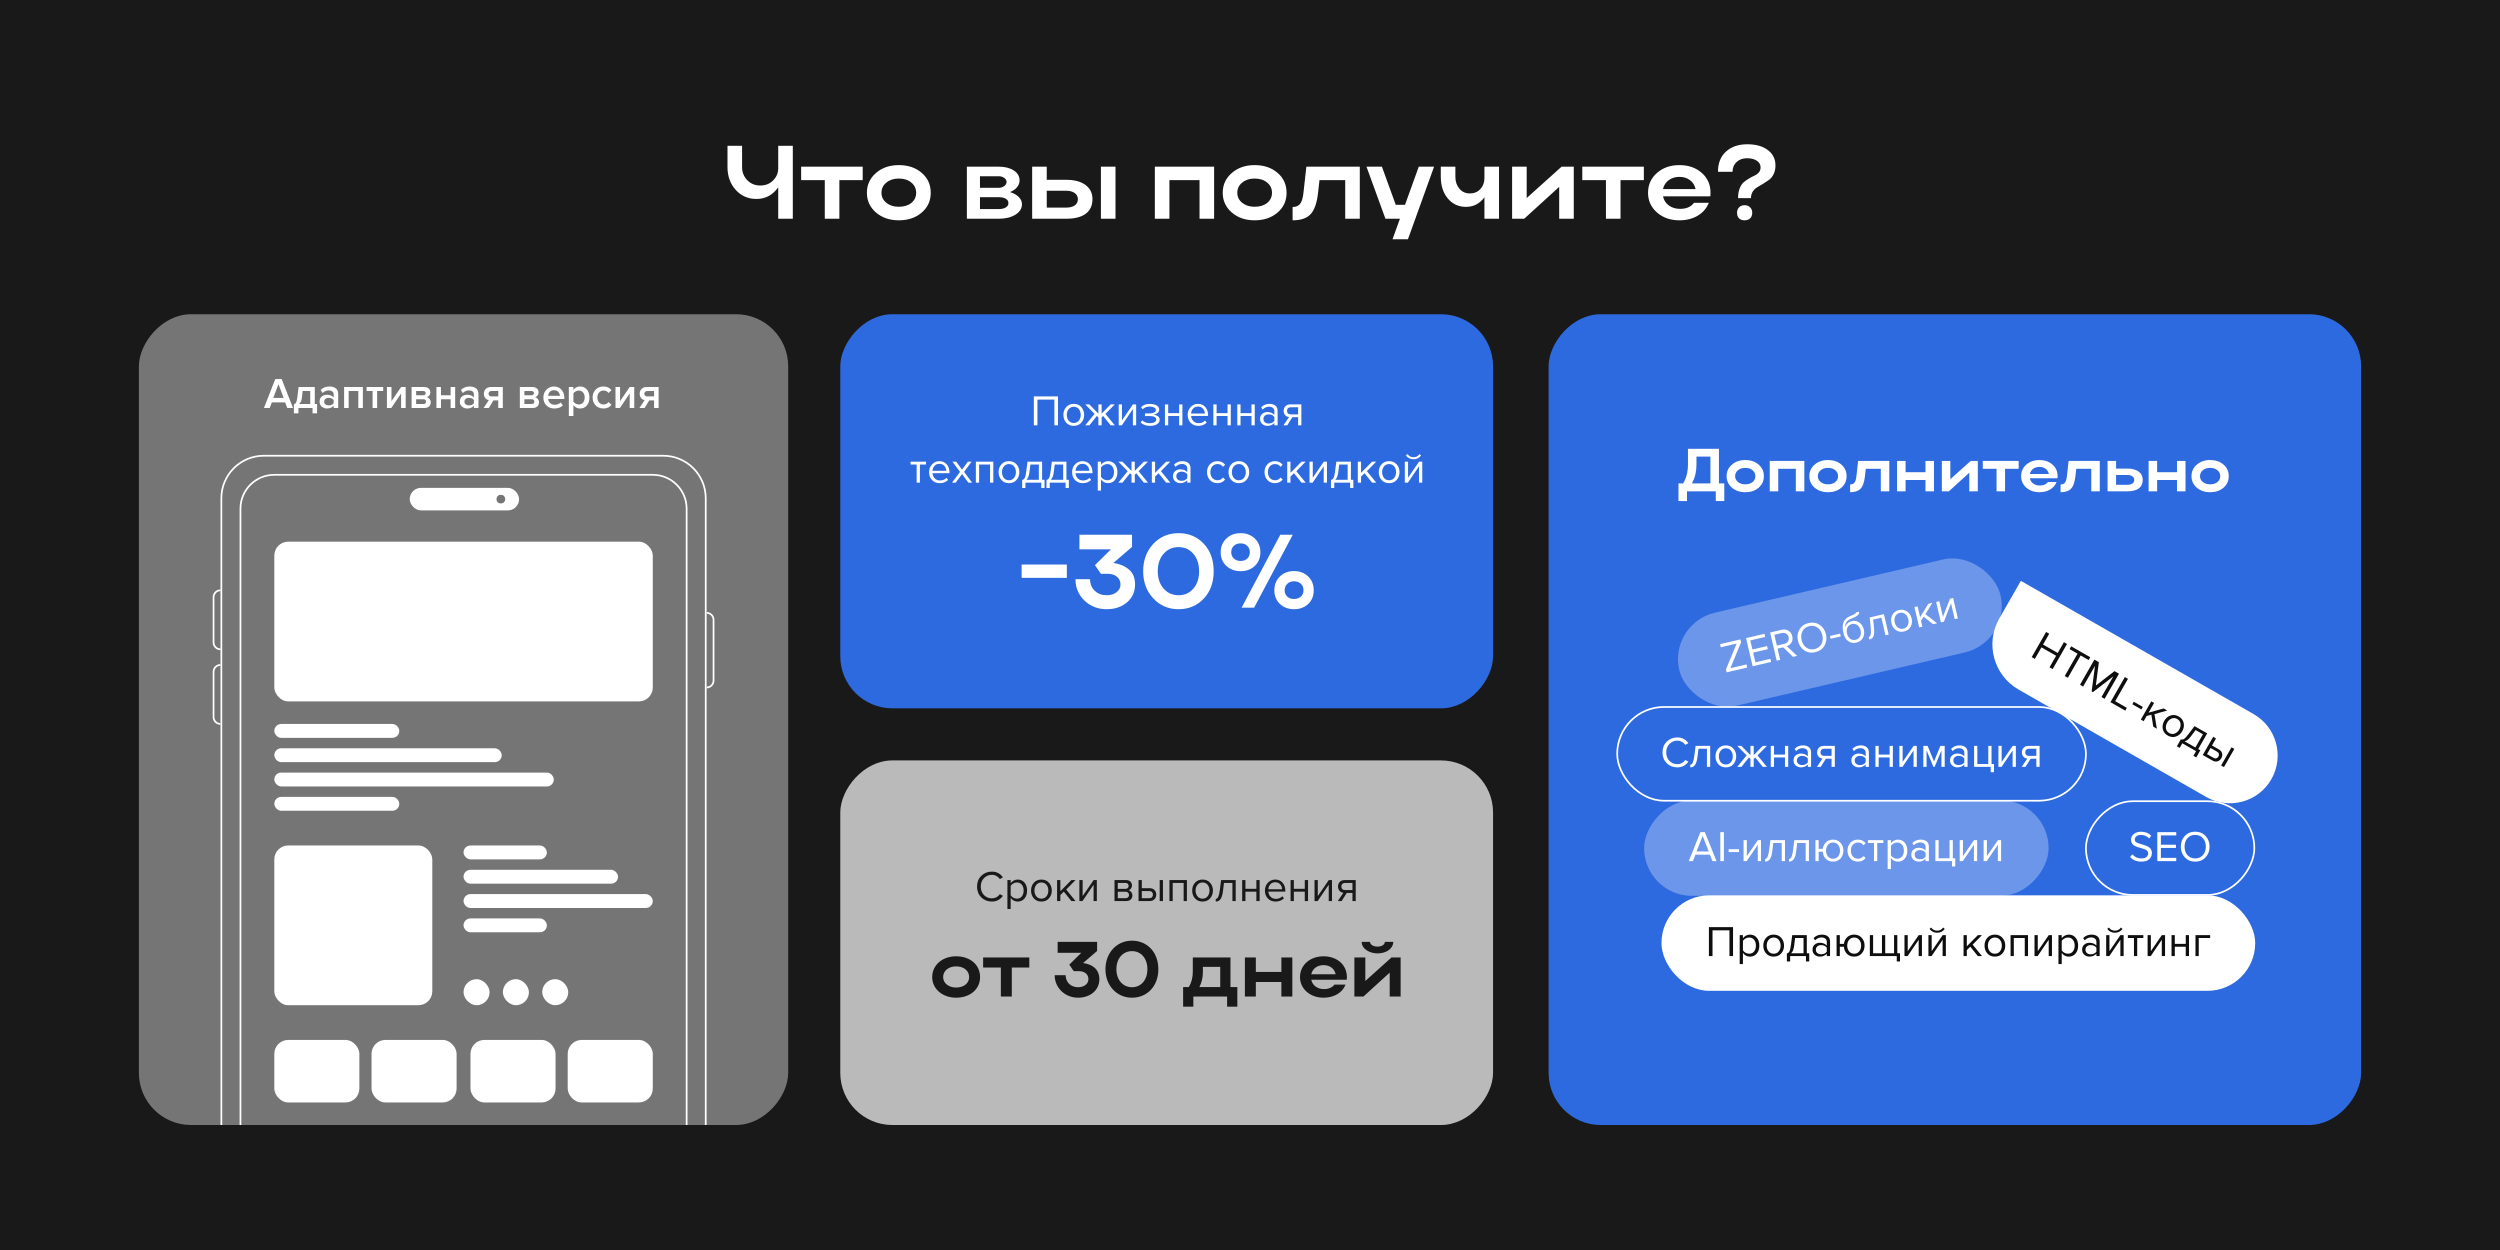 <?xml version="1.0" encoding="UTF-8"?> <svg xmlns="http://www.w3.org/2000/svg" width="1440" height="720" viewBox="0 0 1440 720" fill="none"><rect width="1440" height="720" fill="#191919"></rect><path d="M448.257 96.9V84H456.657V126H448.257V107.88C445.097 112.36 440.917 114.6 435.717 114.6C430.877 114.6 426.877 112.84 423.717 109.32C420.597 105.8 419.037 101.46 419.037 96.3V84H427.437V96.3C427.437 99.18 428.417 101.66 430.377 103.74C432.377 105.82 434.897 106.86 437.937 106.86C440.937 106.86 443.397 105.88 445.317 103.92C447.277 101.96 448.257 99.62 448.257 96.9ZM475.076 126V103.74H461.456V96H496.916V103.74H483.476V126H475.076ZM499.326 111.06C499.326 106.46 501.066 102.66 504.546 99.66C508.026 96.62 512.406 95.1 517.686 95.1C523.046 95.1 527.446 96.58 530.886 99.54C534.366 102.5 536.106 106.34 536.106 111.06C536.106 115.7 534.366 119.5 530.886 122.46C527.446 125.42 523.046 126.9 517.686 126.9C512.446 126.9 508.066 125.4 504.546 122.4C501.066 119.36 499.326 115.58 499.326 111.06ZM507.726 111.06C507.726 113.38 508.666 115.3 510.546 116.82C512.426 118.34 514.806 119.1 517.686 119.1C520.686 119.1 523.106 118.36 524.946 116.88C526.786 115.36 527.706 113.42 527.706 111.06C527.706 108.66 526.786 106.7 524.946 105.18C523.106 103.62 520.686 102.84 517.686 102.84C514.806 102.84 512.426 103.62 510.546 105.18C508.666 106.7 507.726 108.66 507.726 111.06ZM556.908 126V96H575.208C578.808 96 581.708 96.72 583.908 98.16C586.148 99.6 587.268 101.52 587.268 103.92C587.268 105.36 586.768 106.68 585.768 107.88C584.808 109.04 583.468 109.96 581.748 110.64C583.908 111.28 585.588 112.22 586.788 113.46C588.028 114.66 588.648 116.06 588.648 117.66C588.648 120.1 587.388 122.1 584.868 123.66C582.348 125.22 579.128 126 575.208 126H556.908ZM578.388 107.22C579.308 106.58 579.768 105.78 579.768 104.82C579.768 103.86 579.328 103.08 578.448 102.48C577.608 101.84 576.528 101.52 575.208 101.52H564.468V108.18H575.208C576.448 108.18 577.508 107.86 578.388 107.22ZM580.848 117C580.848 115.92 580.348 115.08 579.348 114.48C578.348 113.88 576.968 113.58 575.208 113.58H564.468V120.42H575.208C576.928 120.42 578.288 120.12 579.288 119.52C580.328 118.88 580.848 118.04 580.848 117ZM594.526 96H602.926V103.56H614.026C618.786 103.56 622.506 104.54 625.186 106.5C627.906 108.46 629.266 111.2 629.266 114.72C629.266 118.4 627.966 121.2 625.366 123.12C622.806 125.04 619.026 126 614.026 126H594.526V96ZM634.126 96H642.526V126H634.126V96ZM620.866 114.72C620.866 113.24 620.246 112.06 619.006 111.18C617.806 110.3 616.146 109.86 614.026 109.86H602.926V119.58H614.026C616.186 119.58 617.866 119.16 619.066 118.32C620.266 117.44 620.866 116.24 620.866 114.72ZM665.19 96H699.33V126H690.93V103.74H673.59V126H665.19V96ZM704.287 111.06C704.287 106.46 706.027 102.66 709.507 99.66C712.987 96.62 717.367 95.1 722.647 95.1C728.007 95.1 732.407 96.58 735.847 99.54C739.327 102.5 741.067 106.34 741.067 111.06C741.067 115.7 739.327 119.5 735.847 122.46C732.407 125.42 728.007 126.9 722.647 126.9C717.407 126.9 713.027 125.4 709.507 122.4C706.027 119.36 704.287 115.58 704.287 111.06ZM712.687 111.06C712.687 113.38 713.627 115.3 715.507 116.82C717.387 118.34 719.767 119.1 722.647 119.1C725.647 119.1 728.067 118.36 729.907 116.88C731.747 115.36 732.667 113.42 732.667 111.06C732.667 108.66 731.747 106.7 729.907 105.18C728.067 103.62 725.647 102.84 722.647 102.84C719.767 102.84 717.387 103.62 715.507 105.18C713.627 106.7 712.687 108.66 712.687 111.06ZM750.781 111.12L752.461 96H783.241V126H774.841V103.74H760.021L759.121 111.72C758.441 117.28 757.001 121.2 754.801 123.48C752.641 125.76 749.221 126.9 744.541 126.9V119.22C746.501 119.22 747.941 118.62 748.861 117.42C749.821 116.18 750.461 114.08 750.781 111.12ZM810.972 137.82H802.092L806.352 126H798.012L787.092 96H795.972L803.952 117.96H809.292L817.212 96H826.032L810.972 137.82ZM855.037 102.48V96H863.437V126H855.037V113.64C852.317 117.32 848.777 119.16 844.417 119.16C840.137 119.16 836.637 117.54 833.917 114.3C831.237 111.06 829.897 106.9 829.897 101.82V96H838.297V101.82C838.297 104.58 839.077 106.88 840.637 108.72C842.197 110.52 844.197 111.42 846.637 111.42C849.117 111.42 851.137 110.58 852.697 108.9C854.257 107.22 855.037 105.08 855.037 102.48ZM906.491 126H898.091V107.64L877.931 126H870.971V96H879.371V114.06L899.471 96H906.491V126ZM925.017 126V103.74H911.397V96H946.857V103.74H933.417V126H925.017ZM985.147 113.1H957.907C958.347 115.26 959.447 117 961.207 118.32C963.007 119.64 965.167 120.3 967.687 120.3C971.367 120.3 974.047 119.14 975.727 116.82H984.247C983.087 119.9 980.987 122.36 977.947 124.2C974.947 126 971.407 126.9 967.327 126.9C962.167 126.9 957.867 125.4 954.427 122.4C950.987 119.36 949.267 115.58 949.267 111.06C949.267 106.46 950.967 102.66 954.367 99.66C957.807 96.62 962.127 95.1 967.327 95.1C972.527 95.1 976.807 96.58 980.167 99.54C983.567 102.5 985.267 106.34 985.267 111.06C985.267 111.98 985.227 112.66 985.147 113.1ZM957.907 108.9H976.627C976.187 106.74 975.127 105.04 973.447 103.8C971.807 102.52 969.767 101.88 967.327 101.88C964.927 101.88 962.867 102.52 961.147 103.8C959.427 105.08 958.347 106.78 957.907 108.9ZM1006.47 83.1C1011.39 83.1 1015.31 84.2 1018.23 86.4C1021.19 88.6 1022.67 91.56 1022.67 95.28C1022.67 97.2 1022.31 98.88 1021.59 100.32C1020.91 101.72 1020.05 102.8 1019.01 103.56C1017.97 104.32 1016.83 105.08 1015.59 105.84C1014.39 106.56 1013.27 107.22 1012.23 107.82C1011.19 108.42 1010.31 109.26 1009.59 110.34C1008.91 111.42 1008.57 112.68 1008.57 114.12H1001.13C1001.13 111.92 1001.45 110.02 1002.09 108.42C1002.73 106.82 1003.53 105.64 1004.49 104.88C1005.45 104.08 1006.49 103.36 1007.61 102.72C1008.73 102.04 1009.77 101.5 1010.73 101.1C1011.69 100.66 1012.49 100.06 1013.13 99.3C1013.77 98.5 1014.09 97.54 1014.09 96.42C1014.09 94.82 1013.37 93.54 1011.93 92.58C1010.53 91.62 1008.65 91.14 1006.29 91.14C1003.85 91.14 1001.85 91.86 1000.29 93.3C998.731 94.74 997.951 96.62 997.951 98.94H989.551C989.551 93.98 991.091 90.1 994.171 87.3C997.251 84.5 1001.35 83.1 1006.47 83.1ZM1000.53 122.52C1000.53 121.24 1000.93 120.2 1001.73 119.4C1002.53 118.6 1003.57 118.2 1004.85 118.2C1006.17 118.2 1007.23 118.6 1008.03 119.4C1008.87 120.2 1009.29 121.24 1009.29 122.52C1009.29 123.88 1008.89 124.96 1008.09 125.76C1007.29 126.52 1006.21 126.9 1004.85 126.9C1003.53 126.9 1002.47 126.52 1001.67 125.76C1000.91 124.96 1000.53 123.88 1000.53 122.52Z" fill="white"></path><g clip-path="url(#clip0_604_180)"><rect width="374" height="467" rx="30" transform="matrix(-1 0 0 1 454 181)" fill="white" fill-opacity="0.4"></rect><path d="M168.775 235H165.45L164.225 231.8H156.575L155.35 235H152.025L158.575 218.325H162.225L168.775 235ZM163.4 229.225L160.4 221.275L157.4 229.225H163.4ZM169.271 238.075V232.825C169.838 232.692 170.263 232.367 170.546 231.85C170.846 231.317 171.088 230.3 171.271 228.8L171.996 222.925H181.321V232.7H182.646V238.075H180.021V235H171.896V238.075H169.271ZM174.321 225.225L173.896 229.1C173.73 230.7 173.196 231.9 172.296 232.7H178.696V225.225H174.321ZM194.804 235H192.179V233.7C191.245 234.767 189.945 235.3 188.279 235.3C187.179 235.3 186.204 234.95 185.354 234.25C184.504 233.533 184.079 232.55 184.079 231.3C184.079 230.017 184.495 229.042 185.329 228.375C186.179 227.708 187.162 227.375 188.279 227.375C189.995 227.375 191.295 227.892 192.179 228.925V227.125C192.179 226.425 191.92 225.875 191.404 225.475C190.887 225.075 190.204 224.875 189.354 224.875C188.004 224.875 186.812 225.383 185.779 226.4L184.704 224.575C186.07 223.275 187.762 222.625 189.779 222.625C191.262 222.625 192.47 222.975 193.404 223.675C194.337 224.375 194.804 225.483 194.804 227V235ZM189.304 233.5C190.62 233.5 191.579 233.083 192.179 232.25V230.425C191.579 229.592 190.62 229.175 189.304 229.175C188.554 229.175 187.937 229.375 187.454 229.775C186.97 230.175 186.729 230.7 186.729 231.35C186.729 232 186.97 232.525 187.454 232.925C187.937 233.308 188.554 233.5 189.304 233.5ZM209.007 235H206.382V225.225H200.832V235H198.207V222.925H209.007V235ZM217.241 235H214.616V225.225H211.166V222.925H220.716V225.225H217.241V235ZM225.39 235H222.865V222.925H225.49V231.05L231.04 222.925H233.665V235H231.04V226.65L225.39 235ZM244.474 235H237.074V222.925H244.299C245.416 222.925 246.291 223.217 246.924 223.8C247.557 224.383 247.874 225.125 247.874 226.025C247.874 226.725 247.682 227.317 247.299 227.8C246.916 228.283 246.432 228.608 245.849 228.775C246.499 228.925 247.041 229.283 247.474 229.85C247.907 230.4 248.124 231.025 248.124 231.725C248.124 232.692 247.799 233.483 247.149 234.1C246.516 234.7 245.624 235 244.474 235ZM243.924 232.7C244.391 232.7 244.757 232.583 245.024 232.35C245.291 232.1 245.424 231.767 245.424 231.35C245.424 230.967 245.291 230.642 245.024 230.375C244.757 230.108 244.391 229.975 243.924 229.975H239.699V232.7H243.924ZM243.849 227.675C244.266 227.675 244.591 227.567 244.824 227.35C245.074 227.117 245.199 226.825 245.199 226.475C245.199 226.092 245.074 225.792 244.824 225.575C244.591 225.342 244.266 225.225 243.849 225.225H239.699V227.675H243.849ZM254.006 235H251.381V222.925H254.006V227.675H259.556V222.925H262.181V235H259.556V229.975H254.006V235ZM275.59 235H272.965V233.7C272.031 234.767 270.731 235.3 269.065 235.3C267.965 235.3 266.99 234.95 266.14 234.25C265.29 233.533 264.865 232.55 264.865 231.3C264.865 230.017 265.281 229.042 266.115 228.375C266.965 227.708 267.948 227.375 269.065 227.375C270.781 227.375 272.081 227.892 272.965 228.925V227.125C272.965 226.425 272.706 225.875 272.19 225.475C271.673 225.075 270.99 224.875 270.14 224.875C268.79 224.875 267.598 225.383 266.565 226.4L265.49 224.575C266.856 223.275 268.548 222.625 270.565 222.625C272.048 222.625 273.256 222.975 274.19 223.675C275.123 224.375 275.59 225.483 275.59 227V235ZM270.09 233.5C271.406 233.5 272.365 233.083 272.965 232.25V230.425C272.365 229.592 271.406 229.175 270.09 229.175C269.34 229.175 268.723 229.375 268.24 229.775C267.756 230.175 267.515 230.7 267.515 231.35C267.515 232 267.756 232.525 268.24 232.925C268.723 233.308 269.34 233.5 270.09 233.5ZM281.568 235H278.568L281.543 230.5C280.71 230.317 280.026 229.9 279.493 229.25C278.976 228.6 278.718 227.775 278.718 226.775C278.718 225.692 279.068 224.783 279.768 224.05C280.485 223.3 281.468 222.925 282.718 222.925H289.618V235H286.993V230.625H284.218L281.568 235ZM283.043 228.325H286.993V225.225H283.043C282.543 225.225 282.143 225.375 281.843 225.675C281.543 225.958 281.393 226.325 281.393 226.775C281.393 227.242 281.535 227.617 281.818 227.9C282.118 228.183 282.526 228.325 283.043 228.325ZM306.828 235H299.428V222.925H306.653C307.769 222.925 308.644 223.217 309.278 223.8C309.911 224.383 310.228 225.125 310.228 226.025C310.228 226.725 310.036 227.317 309.653 227.8C309.269 228.283 308.786 228.608 308.203 228.775C308.853 228.925 309.394 229.283 309.828 229.85C310.261 230.4 310.478 231.025 310.478 231.725C310.478 232.692 310.153 233.483 309.503 234.1C308.869 234.7 307.978 235 306.828 235ZM306.278 232.7C306.744 232.7 307.111 232.583 307.378 232.35C307.644 232.1 307.778 231.767 307.778 231.35C307.778 230.967 307.644 230.642 307.378 230.375C307.111 230.108 306.744 229.975 306.278 229.975H302.053V232.7H306.278ZM306.203 227.675C306.619 227.675 306.944 227.567 307.178 227.35C307.428 227.117 307.553 226.825 307.553 226.475C307.553 226.092 307.428 225.792 307.178 225.575C306.944 225.342 306.619 225.225 306.203 225.225H302.053V227.675H306.203ZM319.309 235.3C317.476 235.3 315.959 234.717 314.759 233.55C313.576 232.367 312.984 230.833 312.984 228.95C312.984 227.183 313.559 225.692 314.709 224.475C315.876 223.242 317.343 222.625 319.109 222.625C320.893 222.625 322.326 223.242 323.409 224.475C324.509 225.708 325.059 227.283 325.059 229.2V229.825H315.734C315.834 230.775 316.226 231.567 316.909 232.2C317.593 232.833 318.484 233.15 319.584 233.15C320.201 233.15 320.818 233.033 321.434 232.8C322.068 232.567 322.593 232.242 323.009 231.825L324.209 233.55C322.993 234.717 321.359 235.3 319.309 235.3ZM322.509 227.975C322.476 227.142 322.168 226.4 321.584 225.75C321.018 225.1 320.193 224.775 319.109 224.775C318.076 224.775 317.268 225.1 316.684 225.75C316.101 226.383 315.776 227.125 315.709 227.975H322.509ZM334.15 235.3C332.55 235.3 331.259 234.642 330.275 233.325V239.6H327.65V222.925H330.275V224.575C331.242 223.275 332.534 222.625 334.15 222.625C335.734 222.625 337.017 223.192 338 224.325C339 225.458 339.5 227 339.5 228.95C339.5 230.9 339 232.45 338 233.6C337.017 234.733 335.734 235.3 334.15 235.3ZM333.375 232.975C334.409 232.975 335.234 232.6 335.85 231.85C336.467 231.1 336.775 230.133 336.775 228.95C336.775 227.767 336.467 226.808 335.85 226.075C335.234 225.325 334.409 224.95 333.375 224.95C332.775 224.95 332.184 225.108 331.6 225.425C331.017 225.742 330.575 226.125 330.275 226.575V231.35C330.575 231.8 331.017 232.183 331.6 232.5C332.184 232.817 332.775 232.975 333.375 232.975ZM347.603 235.3C345.77 235.3 344.27 234.708 343.103 233.525C341.937 232.325 341.353 230.8 341.353 228.95C341.353 227.117 341.937 225.608 343.103 224.425C344.27 223.225 345.77 222.625 347.603 222.625C349.62 222.625 351.162 223.342 352.228 224.775L350.503 226.375C349.837 225.425 348.912 224.95 347.728 224.95C346.628 224.95 345.745 225.325 345.078 226.075C344.412 226.808 344.078 227.767 344.078 228.95C344.078 230.133 344.412 231.1 345.078 231.85C345.745 232.6 346.628 232.975 347.728 232.975C348.878 232.975 349.803 232.5 350.503 231.55L352.228 233.15C351.162 234.583 349.62 235.3 347.603 235.3ZM357.055 235H354.53V222.925H357.155V231.05L362.705 222.925H365.33V235H362.705V226.65L357.055 235ZM371.314 235H368.314L371.289 230.5C370.456 230.317 369.772 229.9 369.239 229.25C368.722 228.6 368.464 227.775 368.464 226.775C368.464 225.692 368.814 224.783 369.514 224.05C370.231 223.3 371.214 222.925 372.464 222.925H379.364V235H376.739V230.625H373.964L371.314 235ZM372.789 228.325H376.739V225.225H372.789C372.289 225.225 371.889 225.375 371.589 225.675C371.289 225.958 371.139 226.325 371.139 226.775C371.139 227.242 371.281 227.617 371.564 227.9C371.864 228.183 372.272 228.325 372.789 228.325Z" fill="white"></path><path d="M127.5 287C127.5 273.469 138.469 262.5 152 262.5H382C395.531 262.5 406.5 273.469 406.5 287V760.462C406.5 773.993 395.531 784.962 382 784.962H152C138.469 784.962 127.5 773.993 127.5 760.462V403.5V366V287Z" stroke="white"></path><path d="M395.5 293V759C395.5 769.77 386.77 778.5 376 778.5H158C147.23 778.5 138.5 769.77 138.5 759V293C138.5 282.23 147.23 273.5 158 273.5H218.625H313.909H376C386.77 273.5 395.5 282.23 395.5 293Z" stroke="white"></path><rect x="236" y="281" width="63" height="13" rx="6.5" fill="white"></rect><circle cx="288.5" cy="287.5" r="2.5" fill="#757575"></circle><rect x="158" y="312" width="218" height="92" rx="8" fill="white"></rect><rect x="158" y="487" width="91" height="92" rx="8" fill="white"></rect><rect x="158" y="599" width="49" height="36" rx="8" fill="white"></rect><rect x="214" y="599" width="49" height="36" rx="8" fill="white"></rect><rect x="271" y="599" width="49" height="36" rx="8" fill="white"></rect><rect x="327" y="599" width="49" height="36" rx="8" fill="white"></rect><rect x="267" y="564" width="15" height="15" rx="7.5" fill="white"></rect><rect x="289.657" y="564" width="15" height="15" rx="7.5" fill="white"></rect><rect x="312.314" y="564" width="15" height="15" rx="7.5" fill="white"></rect><rect x="158" y="417" width="72" height="8" rx="4" fill="white"></rect><rect x="267" y="487" width="48" height="8" rx="4" fill="white"></rect><rect x="158" y="459" width="72" height="8" rx="4" fill="white"></rect><rect x="267" y="529" width="48" height="8" rx="4" fill="white"></rect><rect x="158" y="431" width="131" height="8" rx="4" fill="white"></rect><rect x="267" y="501" width="89" height="8" rx="4" fill="white"></rect><rect x="158" y="445" width="161" height="8" rx="4" fill="white"></rect><rect x="267" y="515" width="109" height="8" rx="4" fill="white"></rect><path d="M127 340V340C124.791 340 123 341.791 123 344V370C123 372.209 124.791 374 127 374V374" stroke="white"></path><path d="M127 383V383C124.791 383 123 384.791 123 387V413C123 415.209 124.791 417 127 417V417" stroke="white"></path><path d="M407 353V353C409.209 353 411 354.791 411 357V392C411 394.209 409.209 396 407 396V396" stroke="white"></path></g><rect width="376" height="227" rx="30" transform="matrix(-1 0 0 1 860 181)" fill="#2D6ADF"></rect><path d="M588.46 332.84V325.16H614.5V332.84H588.46ZM639.934 316.4H621.754V308H652.054V315.02L641.314 324.26C644.954 324.78 647.934 326.04 650.254 328.04C652.614 330 653.794 332.88 653.794 336.68C653.794 340.84 652.254 344.26 649.174 346.94C646.094 349.58 642.174 350.9 637.414 350.9C632.374 350.9 628.114 349.24 624.634 345.92C621.194 342.56 619.474 338.46 619.474 333.62H627.874C627.874 336.3 628.774 338.52 630.574 340.28C632.374 342 634.674 342.86 637.474 342.86C639.754 342.86 641.634 342.28 643.114 341.12C644.634 339.96 645.394 338.5 645.394 336.74C645.394 334.82 644.714 333.3 643.354 332.18C642.034 331.06 640.214 330.5 637.894 330.5H634.114L630.694 325.52L639.934 316.4ZM658.468 329.06C658.468 322.74 660.388 317.5 664.228 313.34C668.108 309.18 672.968 307.1 678.808 307.1C684.728 307.1 689.588 309.14 693.388 313.22C697.188 317.26 699.088 322.54 699.088 329.06C699.088 335.5 697.168 340.76 693.328 344.84C689.528 348.88 684.688 350.9 678.808 350.9C673.008 350.9 668.168 348.82 664.288 344.66C660.408 340.5 658.468 335.3 658.468 329.06ZM666.868 329.06C666.868 333.1 667.988 336.42 670.228 339.02C672.468 341.58 675.348 342.86 678.868 342.86C682.388 342.86 685.228 341.58 687.388 339.02C689.588 336.46 690.688 333.14 690.688 329.06C690.688 324.94 689.588 321.6 687.388 319.04C685.228 316.44 682.388 315.14 678.868 315.14C675.308 315.14 672.408 316.44 670.168 319.04C667.968 321.6 666.868 324.94 666.868 329.06ZM703.117 318.08C703.117 314.92 704.197 312.3 706.357 310.22C708.517 308.14 711.257 307.1 714.577 307.1C717.897 307.1 720.617 308.12 722.737 310.16C724.897 312.2 725.977 314.84 725.977 318.08C725.977 321.32 724.897 323.96 722.737 326C720.617 328 717.897 329 714.577 329C711.297 329 708.557 327.98 706.357 325.94C704.197 323.9 703.117 321.28 703.117 318.08ZM715.177 350L737.437 308H744.637L722.377 350H715.177ZM709.177 318.08C709.177 319.52 709.677 320.72 710.677 321.68C711.717 322.64 713.017 323.12 714.577 323.12C716.177 323.12 717.457 322.66 718.417 321.74C719.417 320.78 719.917 319.56 719.917 318.08C719.917 316.56 719.417 315.34 718.417 314.42C717.457 313.46 716.177 312.98 714.577 312.98C712.977 312.98 711.677 313.46 710.677 314.42C709.677 315.38 709.177 316.6 709.177 318.08ZM734.017 340.04C734.017 336.8 735.077 334.14 737.197 332.06C739.317 329.98 742.037 328.94 745.357 328.94C748.677 328.94 751.397 329.98 753.517 332.06C755.637 334.1 756.697 336.76 756.697 340.04C756.697 343.28 755.637 345.9 753.517 347.9C751.397 349.9 748.677 350.9 745.357 350.9C742.077 350.9 739.357 349.88 737.197 347.84C735.077 345.76 734.017 343.16 734.017 340.04ZM739.957 340.04C739.957 341.48 740.457 342.68 741.457 343.64C742.457 344.56 743.757 345.02 745.357 345.02C746.997 345.02 748.317 344.56 749.317 343.64C750.317 342.68 750.817 341.48 750.817 340.04C750.817 338.48 750.317 337.22 749.317 336.26C748.317 335.3 746.997 334.82 745.357 334.82C743.757 334.82 742.457 335.32 741.457 336.32C740.457 337.28 739.957 338.52 739.957 340.04Z" fill="white"></path><path d="M609.395 245H607.32V230.175H597.57V245H595.495V228.325H609.395V245ZM622.818 243.475C621.734 244.692 620.293 245.3 618.493 245.3C616.693 245.3 615.243 244.692 614.143 243.475C613.059 242.258 612.518 240.75 612.518 238.95C612.518 237.15 613.059 235.65 614.143 234.45C615.243 233.233 616.693 232.625 618.493 232.625C620.293 232.625 621.734 233.233 622.818 234.45C623.918 235.65 624.468 237.15 624.468 238.95C624.468 240.75 623.918 242.258 622.818 243.475ZM615.543 242.275C616.276 243.175 617.259 243.625 618.493 243.625C619.726 243.625 620.701 243.175 621.418 242.275C622.134 241.358 622.493 240.25 622.493 238.95C622.493 237.65 622.134 236.55 621.418 235.65C620.701 234.75 619.726 234.3 618.493 234.3C617.259 234.3 616.276 234.758 615.543 235.675C614.826 236.575 614.468 237.667 614.468 238.95C614.468 240.25 614.826 241.358 615.543 242.275ZM627.472 245H625.072L630.447 238.4L625.097 232.925H627.472L632.672 238.25V232.925H634.547V238.225L639.747 232.925H642.122L636.747 238.4L642.147 245H639.747L635.397 239.575L634.547 240.425V245H632.672V240.425L631.822 239.575L627.472 245ZM646.17 245H644.37V232.925H646.245V242.15L652.57 232.925H654.42V245H652.545V235.6L646.17 245ZM662.439 245.3C660.122 245.3 658.306 244.642 656.989 243.325L657.914 242.125C659.047 243.208 660.556 243.75 662.439 243.75C663.522 243.75 664.381 243.558 665.014 243.175C665.664 242.792 665.989 242.283 665.989 241.65C665.989 240.317 664.722 239.65 662.189 239.65H659.489V238.125H662.189C663.239 238.125 664.097 237.958 664.764 237.625C665.431 237.275 665.764 236.767 665.764 236.1C665.764 235.533 665.431 235.075 664.764 234.725C664.097 234.358 663.256 234.175 662.239 234.175C660.556 234.175 659.206 234.692 658.189 235.725L657.214 234.575C658.464 233.292 660.114 232.65 662.164 232.65C663.814 232.633 665.147 232.917 666.164 233.5C667.197 234.067 667.714 234.858 667.714 235.875C667.714 236.708 667.372 237.383 666.689 237.9C666.022 238.417 665.281 238.725 664.464 238.825C665.314 238.892 666.106 239.175 666.839 239.675C667.589 240.175 667.964 240.875 667.964 241.775C667.964 242.808 667.464 243.658 666.464 244.325C665.481 244.975 664.139 245.3 662.439 245.3ZM672.881 245H671.006V232.925H672.881V237.95H679.181V232.925H681.056V245H679.181V239.6H672.881V245ZM690.25 245.3C688.45 245.3 686.975 244.717 685.825 243.55C684.675 242.367 684.1 240.833 684.1 238.95C684.1 237.183 684.666 235.692 685.8 234.475C686.933 233.242 688.35 232.625 690.05 232.625C691.833 232.625 693.241 233.242 694.275 234.475C695.325 235.692 695.85 237.233 695.85 239.1V239.575H686.075C686.158 240.758 686.591 241.75 687.375 242.55C688.158 243.35 689.175 243.75 690.425 243.75C691.925 243.75 693.166 243.242 694.15 242.225L695.05 243.45C693.816 244.683 692.216 245.3 690.25 245.3ZM694 238.2C693.983 237.167 693.633 236.242 692.95 235.425C692.266 234.592 691.291 234.175 690.025 234.175C688.825 234.175 687.875 234.583 687.175 235.4C686.491 236.217 686.125 237.15 686.075 238.2H694ZM700.762 245H698.887V232.925H700.762V237.95H707.062V232.925H708.937V245H707.062V239.6H700.762V245ZM714.556 245H712.681V232.925H714.556V237.95H720.856V232.925H722.731V245H720.856V239.6H714.556V245ZM735.9 245H734.025V243.625C733.008 244.742 731.675 245.3 730.025 245.3C728.908 245.3 727.925 244.942 727.075 244.225C726.225 243.508 725.8 242.533 725.8 241.3C725.8 240.033 726.216 239.058 727.05 238.375C727.9 237.675 728.891 237.325 730.025 237.325C731.741 237.325 733.075 237.875 734.025 238.975V236.8C734.025 236 733.741 235.375 733.175 234.925C732.608 234.475 731.875 234.25 730.975 234.25C729.558 234.25 728.325 234.808 727.275 235.925L726.4 234.625C727.683 233.292 729.291 232.625 731.225 232.625C732.608 232.625 733.733 232.958 734.6 233.625C735.466 234.292 735.9 235.317 735.9 236.7V245ZM730.7 243.95C732.2 243.95 733.308 243.45 734.025 242.45V240.175C733.308 239.175 732.2 238.675 730.7 238.675C729.833 238.675 729.116 238.925 728.55 239.425C728 239.908 727.725 240.542 727.725 241.325C727.725 242.092 728 242.725 728.55 243.225C729.116 243.708 729.833 243.95 730.7 243.95ZM741.458 245H739.258L742.483 240.25C741.567 240.133 740.817 239.75 740.233 239.1C739.667 238.45 739.383 237.625 739.383 236.625C739.383 235.558 739.725 234.675 740.408 233.975C741.092 233.275 742.025 232.925 743.208 232.925H749.583V245H747.708V240.325H744.408L741.458 245ZM743.408 238.675H747.708V234.575H743.408C742.758 234.575 742.242 234.767 741.858 235.15C741.492 235.517 741.308 236.008 741.308 236.625C741.308 237.242 741.492 237.742 741.858 238.125C742.225 238.492 742.742 238.675 743.408 238.675ZM529.866 278H527.991V267.575H524.491V265.925H533.391V267.575H529.866V278ZM541.3 278.3C539.5 278.3 538.025 277.717 536.875 276.55C535.725 275.367 535.15 273.833 535.15 271.95C535.15 270.183 535.716 268.692 536.85 267.475C537.983 266.242 539.4 265.625 541.1 265.625C542.883 265.625 544.291 266.242 545.325 267.475C546.375 268.692 546.9 270.233 546.9 272.1V272.575H537.125C537.208 273.758 537.641 274.75 538.425 275.55C539.208 276.35 540.225 276.75 541.475 276.75C542.975 276.75 544.216 276.242 545.2 275.225L546.1 276.45C544.866 277.683 543.266 278.3 541.3 278.3ZM545.05 271.2C545.033 270.167 544.683 269.242 544 268.425C543.316 267.592 542.341 267.175 541.075 267.175C539.875 267.175 538.925 267.583 538.225 268.4C537.541 269.217 537.175 270.15 537.125 271.2H545.05ZM559.937 278H557.762L554.137 273.05L550.512 278H548.362L552.987 271.8L548.612 265.925H550.787L554.137 270.525L557.487 265.925H559.662L555.287 271.8L559.937 278ZM572.145 278H570.27V267.575H563.97V278H562.095V265.925H572.145V278ZM585.489 276.475C584.405 277.692 582.964 278.3 581.164 278.3C579.364 278.3 577.914 277.692 576.814 276.475C575.73 275.258 575.189 273.75 575.189 271.95C575.189 270.15 575.73 268.65 576.814 267.45C577.914 266.233 579.364 265.625 581.164 265.625C582.964 265.625 584.405 266.233 585.489 267.45C586.589 268.65 587.139 270.15 587.139 271.95C587.139 273.75 586.589 275.258 585.489 276.475ZM578.214 275.275C578.947 276.175 579.93 276.625 581.164 276.625C582.397 276.625 583.372 276.175 584.089 275.275C584.805 274.358 585.164 273.25 585.164 271.95C585.164 270.65 584.805 269.55 584.089 268.65C583.372 267.75 582.397 267.3 581.164 267.3C579.93 267.3 578.947 267.758 578.214 268.675C577.497 269.575 577.139 270.667 577.139 271.95C577.139 273.25 577.497 274.358 578.214 275.275ZM588.77 281.075V276.45C589.387 276.333 589.87 275.967 590.22 275.35C590.57 274.717 590.854 273.558 591.07 271.875L591.845 265.925H600.245V276.35H601.645V281.075H599.77V278H590.645V281.075H588.77ZM593.495 267.575L592.945 272.1C592.662 274.217 592.079 275.633 591.195 276.35H598.37V267.575H593.495ZM602.784 281.075V276.45C603.401 276.333 603.884 275.967 604.234 275.35C604.584 274.717 604.867 273.558 605.084 271.875L605.859 265.925H614.259V276.35H615.659V281.075H613.784V278H604.659V281.075H602.784ZM607.509 267.575L606.959 272.1C606.676 274.217 606.092 275.633 605.209 276.35H612.384V267.575H607.509ZM623.673 278.3C621.873 278.3 620.398 277.717 619.248 276.55C618.098 275.367 617.523 273.833 617.523 271.95C617.523 270.183 618.089 268.692 619.223 267.475C620.356 266.242 621.773 265.625 623.473 265.625C625.256 265.625 626.664 266.242 627.698 267.475C628.748 268.692 629.273 270.233 629.273 272.1V272.575H619.498C619.581 273.758 620.014 274.75 620.798 275.55C621.581 276.35 622.598 276.75 623.848 276.75C625.348 276.75 626.589 276.242 627.573 275.225L628.473 276.45C627.239 277.683 625.639 278.3 623.673 278.3ZM627.423 271.2C627.406 270.167 627.056 269.242 626.373 268.425C625.689 267.592 624.714 267.175 623.448 267.175C622.248 267.175 621.298 267.583 620.598 268.4C619.914 269.217 619.548 270.15 619.498 271.2H627.423ZM638.26 278.3C636.56 278.3 635.201 277.592 634.185 276.175V282.6H632.31V265.925H634.185V267.725C634.635 267.092 635.218 266.583 635.935 266.2C636.651 265.817 637.426 265.625 638.26 265.625C639.86 265.625 641.151 266.2 642.135 267.35C643.135 268.483 643.635 270.017 643.635 271.95C643.635 273.883 643.135 275.425 642.135 276.575C641.151 277.725 639.86 278.3 638.26 278.3ZM637.785 276.625C638.968 276.625 639.91 276.192 640.61 275.325C641.31 274.442 641.66 273.317 641.66 271.95C641.66 270.583 641.31 269.467 640.61 268.6C639.91 267.733 638.968 267.3 637.785 267.3C637.068 267.3 636.368 267.492 635.685 267.875C635.018 268.242 634.518 268.692 634.185 269.225V274.675C634.518 275.225 635.018 275.692 635.685 276.075C636.368 276.442 637.068 276.625 637.785 276.625ZM646.563 278H644.163L649.538 271.4L644.188 265.925H646.563L651.763 271.25V265.925H653.638V271.225L658.838 265.925H661.213L655.838 271.4L661.238 278H658.838L654.488 272.575L653.638 273.425V278H651.763V273.425L650.913 272.575L646.563 278ZM674.087 278H671.687L667.337 272.575L665.337 274.55V278H663.462V265.925H665.337V272.35L671.687 265.925H674.062L668.712 271.4L674.087 278ZM685.729 278H683.854V276.625C682.837 277.742 681.504 278.3 679.854 278.3C678.737 278.3 677.754 277.942 676.904 277.225C676.054 276.508 675.629 275.533 675.629 274.3C675.629 273.033 676.045 272.058 676.879 271.375C677.729 270.675 678.72 270.325 679.854 270.325C681.57 270.325 682.904 270.875 683.854 271.975V269.8C683.854 269 683.57 268.375 683.004 267.925C682.437 267.475 681.704 267.25 680.804 267.25C679.387 267.25 678.154 267.808 677.104 268.925L676.229 267.625C677.512 266.292 679.12 265.625 681.054 265.625C682.437 265.625 683.562 265.958 684.429 266.625C685.295 267.292 685.729 268.317 685.729 269.7V278ZM680.529 276.95C682.029 276.95 683.137 276.45 683.854 275.45V273.175C683.137 272.175 682.029 271.675 680.529 271.675C679.662 271.675 678.945 271.925 678.379 272.425C677.829 272.908 677.554 273.542 677.554 274.325C677.554 275.092 677.829 275.725 678.379 276.225C678.945 276.708 679.662 276.95 680.529 276.95ZM701.258 278.3C699.474 278.3 698.024 277.7 696.908 276.5C695.791 275.283 695.233 273.767 695.233 271.95C695.233 270.133 695.791 268.625 696.908 267.425C698.024 266.225 699.474 265.625 701.258 265.625C703.124 265.625 704.599 266.325 705.683 267.725L704.433 268.875C703.666 267.825 702.641 267.3 701.358 267.3C700.091 267.3 699.074 267.733 698.308 268.6C697.558 269.467 697.183 270.583 697.183 271.95C697.183 273.317 697.558 274.442 698.308 275.325C699.074 276.192 700.091 276.625 701.358 276.625C702.624 276.625 703.649 276.1 704.433 275.05L705.683 276.2C704.599 277.6 703.124 278.3 701.258 278.3ZM717.911 276.475C716.827 277.692 715.386 278.3 713.586 278.3C711.786 278.3 710.336 277.692 709.236 276.475C708.152 275.258 707.611 273.75 707.611 271.95C707.611 270.15 708.152 268.65 709.236 267.45C710.336 266.233 711.786 265.625 713.586 265.625C715.386 265.625 716.827 266.233 717.911 267.45C719.011 268.65 719.561 270.15 719.561 271.95C719.561 273.75 719.011 275.258 717.911 276.475ZM710.636 275.275C711.369 276.175 712.352 276.625 713.586 276.625C714.819 276.625 715.794 276.175 716.511 275.275C717.227 274.358 717.586 273.25 717.586 271.95C717.586 270.65 717.227 269.55 716.511 268.65C715.794 267.75 714.819 267.3 713.586 267.3C712.352 267.3 711.369 267.758 710.636 268.675C709.919 269.575 709.561 270.667 709.561 271.95C709.561 273.25 709.919 274.358 710.636 275.275ZM734.388 278.3C732.604 278.3 731.154 277.7 730.038 276.5C728.921 275.283 728.363 273.767 728.363 271.95C728.363 270.133 728.921 268.625 730.038 267.425C731.154 266.225 732.604 265.625 734.388 265.625C736.254 265.625 737.729 266.325 738.813 267.725L737.563 268.875C736.796 267.825 735.771 267.3 734.488 267.3C733.221 267.3 732.204 267.733 731.438 268.6C730.688 269.467 730.312 270.583 730.312 271.95C730.312 273.317 730.688 274.442 731.438 275.325C732.204 276.192 733.221 276.625 734.488 276.625C735.754 276.625 736.779 276.1 737.563 275.05L738.813 276.2C737.729 277.6 736.254 278.3 734.388 278.3ZM752.065 278H749.665L745.315 272.575L743.315 274.55V278H741.44V265.925H743.315V272.35L749.665 265.925H752.04L746.69 271.4L752.065 278ZM756.082 278H754.282V265.925H756.157V275.15L762.482 265.925H764.332V278H762.457V268.6L756.082 278ZM766.651 281.075V276.45C767.268 276.333 767.751 275.967 768.101 275.35C768.451 274.717 768.735 273.558 768.951 271.875L769.726 265.925H778.126V276.35H779.526V281.075H777.651V278H768.526V281.075H766.651ZM771.376 267.575L770.826 272.1C770.543 274.217 769.96 275.633 769.076 276.35H776.251V267.575H771.376ZM792.715 278H790.315L785.965 272.575L783.965 274.55V278H782.09V265.925H783.965V272.35L790.315 265.925H792.69L787.34 271.4L792.715 278ZM804.458 276.475C803.375 277.692 801.933 278.3 800.133 278.3C798.333 278.3 796.883 277.692 795.783 276.475C794.7 275.258 794.158 273.75 794.158 271.95C794.158 270.15 794.7 268.65 795.783 267.45C796.883 266.233 798.333 265.625 800.133 265.625C801.933 265.625 803.375 266.233 804.458 267.45C805.558 268.65 806.108 270.15 806.108 271.95C806.108 273.75 805.558 275.258 804.458 276.475ZM797.183 275.275C797.917 276.175 798.9 276.625 800.133 276.625C801.367 276.625 802.342 276.175 803.058 275.275C803.775 274.358 804.133 273.25 804.133 271.95C804.133 270.65 803.775 269.55 803.058 268.65C802.342 267.75 801.367 267.3 800.133 267.3C798.9 267.3 797.917 267.758 797.183 268.675C796.467 269.575 796.108 270.667 796.108 271.95C796.108 273.25 796.467 274.358 797.183 275.275ZM810.965 278H809.165V265.925H811.04V275.15L817.365 265.925H819.215V278H817.34V268.6L810.965 278ZM818.565 262.35C817.482 263.817 816.023 264.55 814.19 264.55C812.373 264.55 810.907 263.817 809.79 262.35L810.715 261.55C811.582 262.75 812.74 263.35 814.19 263.35C815.657 263.35 816.807 262.75 817.64 261.55L818.565 262.35Z" fill="white"></path><rect width="376" height="210" rx="30" transform="matrix(-1 0 0 1 860 438)" fill="white" fill-opacity="0.7"></rect><path d="M571.35 519.3C568.917 519.3 566.875 518.5 565.225 516.9C563.592 515.283 562.775 513.208 562.775 510.675C562.775 508.142 563.592 506.075 565.225 504.475C566.875 502.858 568.917 502.05 571.35 502.05C574.017 502.05 576.125 503.15 577.675 505.35L575.925 506.325C575.442 505.608 574.792 505.025 573.975 504.575C573.158 504.125 572.283 503.9 571.35 503.9C569.517 503.9 567.983 504.542 566.75 505.825C565.533 507.092 564.925 508.708 564.925 510.675C564.925 512.642 565.533 514.267 566.75 515.55C567.983 516.817 569.517 517.45 571.35 517.45C572.283 517.45 573.158 517.233 573.975 516.8C574.792 516.35 575.442 515.758 575.925 515.025L577.7 516C576.083 518.2 573.967 519.3 571.35 519.3ZM586.22 519.3C584.52 519.3 583.161 518.592 582.145 517.175V523.6H580.27V506.925H582.145V508.725C582.595 508.092 583.178 507.583 583.895 507.2C584.611 506.817 585.386 506.625 586.22 506.625C587.82 506.625 589.111 507.2 590.095 508.35C591.095 509.483 591.595 511.017 591.595 512.95C591.595 514.883 591.095 516.425 590.095 517.575C589.111 518.725 587.82 519.3 586.22 519.3ZM585.745 517.625C586.928 517.625 587.87 517.192 588.57 516.325C589.27 515.442 589.62 514.317 589.62 512.95C589.62 511.583 589.27 510.467 588.57 509.6C587.87 508.733 586.928 508.3 585.745 508.3C585.028 508.3 584.328 508.492 583.645 508.875C582.978 509.242 582.478 509.692 582.145 510.225V515.675C582.478 516.225 582.978 516.692 583.645 517.075C584.328 517.442 585.028 517.625 585.745 517.625ZM604.176 517.475C603.093 518.692 601.651 519.3 599.851 519.3C598.051 519.3 596.601 518.692 595.501 517.475C594.418 516.258 593.876 514.75 593.876 512.95C593.876 511.15 594.418 509.65 595.501 508.45C596.601 507.233 598.051 506.625 599.851 506.625C601.651 506.625 603.093 507.233 604.176 508.45C605.276 509.65 605.826 511.15 605.826 512.95C605.826 514.75 605.276 516.258 604.176 517.475ZM596.901 516.275C597.635 517.175 598.618 517.625 599.851 517.625C601.085 517.625 602.06 517.175 602.776 516.275C603.493 515.358 603.851 514.25 603.851 512.95C603.851 511.65 603.493 510.55 602.776 509.65C602.06 508.75 601.085 508.3 599.851 508.3C598.618 508.3 597.635 508.758 596.901 509.675C596.185 510.575 595.826 511.667 595.826 512.95C595.826 514.25 596.185 515.358 596.901 516.275ZM619.508 519H617.108L612.758 513.575L610.758 515.55V519H608.883V506.925H610.758V513.35L617.108 506.925H619.483L614.133 512.4L619.508 519ZM623.525 519H621.725V506.925H623.6V516.15L629.925 506.925H631.775V519H629.9V509.6L623.525 519ZM648.739 519H641.964V506.925H648.614C649.664 506.925 650.489 507.208 651.089 507.775C651.706 508.342 652.014 509.092 652.014 510.025C652.014 510.708 651.822 511.3 651.439 511.8C651.072 512.283 650.614 512.608 650.064 512.775C650.681 512.925 651.197 513.283 651.614 513.85C652.047 514.417 652.264 515.042 652.264 515.725C652.264 516.708 651.947 517.5 651.314 518.1C650.697 518.7 649.839 519 648.739 519ZM648.364 517.35C648.964 517.35 649.439 517.183 649.789 516.85C650.139 516.517 650.314 516.067 650.314 515.5C650.314 514.983 650.139 514.542 649.789 514.175C649.439 513.808 648.964 513.625 648.364 513.625H643.839V517.35H648.364ZM648.289 511.975C648.856 511.975 649.297 511.825 649.614 511.525C649.931 511.208 650.089 510.8 650.089 510.3C650.089 509.767 649.931 509.35 649.614 509.05C649.297 508.733 648.856 508.575 648.289 508.575H643.839V511.975H648.289ZM655.807 506.925H657.682V511.6H662.207C663.407 511.6 664.34 511.958 665.007 512.675C665.673 513.375 666.007 514.25 666.007 515.3C666.007 516.35 665.665 517.233 664.982 517.95C664.315 518.65 663.39 519 662.207 519H655.807V506.925ZM662.007 513.25H657.682V517.35H662.007C662.673 517.35 663.182 517.167 663.532 516.8C663.898 516.417 664.082 515.917 664.082 515.3C664.082 514.683 663.898 514.192 663.532 513.825C663.182 513.442 662.673 513.25 662.007 513.25ZM669.857 519H667.982V506.925H669.857V519ZM683.654 519H681.779V508.575H675.479V519H673.604V506.925H683.654V519ZM696.998 517.475C695.915 518.692 694.473 519.3 692.673 519.3C690.873 519.3 689.423 518.692 688.323 517.475C687.24 516.258 686.698 514.75 686.698 512.95C686.698 511.15 687.24 509.65 688.323 508.45C689.423 507.233 690.873 506.625 692.673 506.625C694.473 506.625 695.915 507.233 696.998 508.45C698.098 509.65 698.648 511.15 698.648 512.95C698.648 514.75 698.098 516.258 696.998 517.475ZM689.723 516.275C690.457 517.175 691.44 517.625 692.673 517.625C693.907 517.625 694.882 517.175 695.598 516.275C696.315 515.358 696.673 514.25 696.673 512.95C696.673 511.65 696.315 510.55 695.598 509.65C694.882 508.75 693.907 508.3 692.673 508.3C691.44 508.3 690.457 508.758 689.723 509.675C689.007 510.575 688.648 511.667 688.648 512.95C688.648 514.25 689.007 515.358 689.723 516.275ZM700.28 519.3V517.75C700.847 517.75 701.313 517.375 701.68 516.625C702.047 515.875 702.347 514.625 702.58 512.875L703.355 506.925H711.755V519H709.88V508.575H705.005L704.455 513.1C704.188 515.317 703.722 516.908 703.055 517.875C702.388 518.825 701.463 519.3 700.28 519.3ZM717.374 519H715.499V506.925H717.374V511.95H723.674V506.925H725.549V519H723.674V513.6H717.374V519ZM734.743 519.3C732.943 519.3 731.468 518.717 730.318 517.55C729.168 516.367 728.593 514.833 728.593 512.95C728.593 511.183 729.16 509.692 730.293 508.475C731.426 507.242 732.843 506.625 734.543 506.625C736.326 506.625 737.735 507.242 738.768 508.475C739.818 509.692 740.343 511.233 740.343 513.1V513.575H730.568C730.651 514.758 731.085 515.75 731.868 516.55C732.651 517.35 733.668 517.75 734.918 517.75C736.418 517.75 737.66 517.242 738.643 516.225L739.543 517.45C738.31 518.683 736.71 519.3 734.743 519.3ZM738.493 512.2C738.476 511.167 738.126 510.242 737.443 509.425C736.76 508.592 735.785 508.175 734.518 508.175C733.318 508.175 732.368 508.583 731.668 509.4C730.985 510.217 730.618 511.15 730.568 512.2H738.493ZM745.255 519H743.38V506.925H745.255V511.95H751.555V506.925H753.43V519H751.555V513.6H745.255V519ZM758.974 519H757.174V506.925H759.049V516.15L765.374 506.925H767.224V519H765.349V509.6L758.974 519ZM772.768 519H770.568L773.793 514.25C772.876 514.133 772.126 513.75 771.543 513.1C770.976 512.45 770.693 511.625 770.693 510.625C770.693 509.558 771.034 508.675 771.718 507.975C772.401 507.275 773.334 506.925 774.518 506.925H780.893V519H779.018V514.325H775.718L772.768 519ZM774.718 512.675H779.018V508.575H774.718C774.068 508.575 773.551 508.767 773.168 509.15C772.801 509.517 772.618 510.008 772.618 510.625C772.618 511.242 772.801 511.742 773.168 512.125C773.534 512.492 774.051 512.675 774.718 512.675Z" fill="#191919"></path><path d="M536.942 562.795C536.942 555.91 542.792 550.825 550.712 550.825C558.722 550.825 564.527 555.64 564.527 562.795C564.527 569.815 558.722 574.675 550.712 574.675C542.837 574.675 536.942 569.59 536.942 562.795ZM543.242 562.795C543.242 566.305 546.437 568.825 550.712 568.825C555.212 568.825 558.227 566.305 558.227 562.795C558.227 559.195 555.212 556.63 550.712 556.63C546.392 556.63 543.242 559.195 543.242 562.795ZM576.498 574V557.305H566.283V551.5H592.878V557.305H582.798V574H576.498ZM622.841 548.8H609.206V542.5H631.931V547.765L623.876 554.695C628.691 555.37 633.236 557.89 633.236 564.01C633.236 570.265 628.106 574.675 620.951 574.675C613.391 574.675 607.496 568.96 607.496 561.715H613.796C613.796 565.765 616.811 568.645 620.996 568.645C624.416 568.645 626.936 566.71 626.936 564.055C626.936 561.175 624.776 559.375 621.311 559.375H618.476L615.911 555.64L622.841 548.8ZM636.741 558.295C636.741 548.845 643.221 541.825 651.996 541.825C660.771 541.825 667.206 548.44 667.206 558.295C667.206 568.015 660.771 574.675 651.996 574.675C643.266 574.675 636.741 567.655 636.741 558.295ZM643.041 558.295C643.041 564.37 646.776 568.645 652.041 568.645C657.306 568.645 660.906 564.37 660.906 558.295C660.906 552.085 657.306 547.855 652.041 547.855C646.731 547.855 643.041 552.085 643.041 558.295ZM681.478 568.555H684.763C686.293 566.035 687.058 563.065 687.058 559.6V551.5H708.748V568.555H712.708V579.85H706.813V574H687.373V579.85H681.478V568.555ZM690.838 568.555H702.853V556.9H692.863V559.69C692.863 563.02 692.233 565.855 690.838 568.555ZM717.062 574V551.5H723.362V559.825H738.077V551.5H744.377V574H738.077V565.63H723.362V574H717.062ZM775.712 564.325H755.282C755.957 567.565 758.837 569.725 762.617 569.725C765.317 569.725 767.477 568.735 768.647 567.115H775.037C773.327 571.705 768.512 574.675 762.347 574.675C754.607 574.675 748.802 569.59 748.802 562.795C748.802 555.91 754.562 550.825 762.347 550.825C770.042 550.825 775.802 555.64 775.802 562.795C775.802 563.29 775.802 563.83 775.712 564.325ZM755.282 561.175H769.322C768.692 557.98 766.037 555.91 762.347 555.91C758.702 555.91 755.957 558.025 755.282 561.175ZM793.444 549.16C789.214 549.16 784.309 546.775 784.309 542.5H789.124C789.124 544.075 791.014 545.245 793.444 545.245C795.874 545.245 797.674 544.12 797.674 542.5H802.534C802.534 546.28 798.664 549.16 793.444 549.16ZM806.764 574H800.464V560.23L785.344 574H780.124V551.5H786.424V565.045L801.499 551.5H806.764V574Z" fill="#191919"></path><rect width="468" height="467" rx="30" transform="matrix(-1 0 0 1 1360 181)" fill="#2D6ADF"></rect><path d="M966.803 278.45H969.498C971.341 275.347 972.263 271.73 972.263 267.6V258.5H990.113V278.45H993.193V288.6H988.293V283H971.703V288.6H966.803V278.45ZM974.573 278.45H985.213V263.015H977.163V267.705C977.163 271.625 976.3 275.207 974.573 278.45ZM994.533 274.285C994.533 271.602 995.548 269.385 997.578 267.635C999.608 265.862 1002.16 264.975 1005.24 264.975C1008.37 264.975 1010.94 265.838 1012.94 267.565C1014.97 269.292 1015.99 271.532 1015.99 274.285C1015.99 276.992 1014.97 279.208 1012.94 280.935C1010.94 282.662 1008.37 283.525 1005.24 283.525C1002.19 283.525 999.632 282.65 997.578 280.9C995.548 279.127 994.533 276.922 994.533 274.285ZM999.433 274.285C999.433 275.638 999.982 276.758 1001.08 277.645C1002.18 278.532 1003.56 278.975 1005.24 278.975C1006.99 278.975 1008.41 278.543 1009.48 277.68C1010.55 276.793 1011.09 275.662 1011.09 274.285C1011.09 272.885 1010.55 271.742 1009.48 270.855C1008.41 269.945 1006.99 269.49 1005.24 269.49C1003.56 269.49 1002.18 269.945 1001.08 270.855C999.982 271.742 999.433 272.885 999.433 274.285ZM1019.37 265.5H1039.29V283H1034.39V270.015H1024.27V283H1019.37V265.5ZM1042.18 274.285C1042.18 271.602 1043.19 269.385 1045.22 267.635C1047.25 265.862 1049.81 264.975 1052.89 264.975C1056.02 264.975 1058.58 265.838 1060.59 267.565C1062.62 269.292 1063.63 271.532 1063.63 274.285C1063.63 276.992 1062.62 279.208 1060.59 280.935C1058.58 282.662 1056.02 283.525 1052.89 283.525C1049.83 283.525 1047.28 282.65 1045.22 280.9C1043.19 279.127 1042.18 276.922 1042.18 274.285ZM1047.08 274.285C1047.08 275.638 1047.63 276.758 1048.72 277.645C1049.82 278.532 1051.21 278.975 1052.89 278.975C1054.64 278.975 1056.05 278.543 1057.12 277.68C1058.2 276.793 1058.73 275.662 1058.73 274.285C1058.73 272.885 1058.2 271.742 1057.12 270.855C1056.05 269.945 1054.64 269.49 1052.89 269.49C1051.21 269.49 1049.82 269.945 1048.72 270.855C1047.63 271.742 1047.08 272.885 1047.08 274.285ZM1069.3 274.32L1070.28 265.5H1088.24V283H1083.34V270.015H1074.69L1074.17 274.67C1073.77 277.913 1072.93 280.2 1071.65 281.53C1070.39 282.86 1068.39 283.525 1065.66 283.525V279.045C1066.8 279.045 1067.64 278.695 1068.18 277.995C1068.74 277.272 1069.11 276.047 1069.3 274.32ZM1092.72 283V265.5H1097.62V271.975H1109.07V265.5H1113.97V283H1109.07V276.49H1097.62V283H1092.72ZM1139.21 283H1134.31V272.29L1122.55 283H1118.49V265.5H1123.39V276.035L1135.12 265.5H1139.21V283ZM1150.02 283V270.015H1142.08V265.5H1162.76V270.015H1154.92V283H1150.02ZM1185.1 275.475H1169.21C1169.46 276.735 1170.11 277.75 1171.13 278.52C1172.18 279.29 1173.44 279.675 1174.91 279.675C1177.06 279.675 1178.62 278.998 1179.6 277.645H1184.57C1183.9 279.442 1182.67 280.877 1180.9 281.95C1179.15 283 1177.08 283.525 1174.7 283.525C1171.69 283.525 1169.18 282.65 1167.18 280.9C1165.17 279.127 1164.17 276.922 1164.17 274.285C1164.17 271.602 1165.16 269.385 1167.14 267.635C1169.15 265.862 1171.67 264.975 1174.7 264.975C1177.74 264.975 1180.23 265.838 1182.19 267.565C1184.18 269.292 1185.17 271.532 1185.17 274.285C1185.17 274.822 1185.14 275.218 1185.1 275.475ZM1169.21 273.025H1180.13C1179.87 271.765 1179.25 270.773 1178.27 270.05C1177.32 269.303 1176.13 268.93 1174.7 268.93C1173.3 268.93 1172.1 269.303 1171.1 270.05C1170.09 270.797 1169.46 271.788 1169.21 273.025ZM1190.54 274.32L1191.52 265.5H1209.47V283H1204.57V270.015H1195.93L1195.4 274.67C1195.01 277.913 1194.17 280.2 1192.88 281.53C1191.62 282.86 1189.63 283.525 1186.9 283.525V279.045C1188.04 279.045 1188.88 278.695 1189.42 277.995C1189.98 277.272 1190.35 276.047 1190.54 274.32ZM1213.96 265.5H1218.86V269.91H1225.33C1228.11 269.91 1230.28 270.482 1231.84 271.625C1233.43 272.768 1234.22 274.367 1234.22 276.42C1234.22 278.567 1233.46 280.2 1231.95 281.32C1230.45 282.44 1228.25 283 1225.33 283H1213.96V265.5ZM1229.32 276.42C1229.32 275.557 1228.96 274.868 1228.24 274.355C1227.54 273.842 1226.57 273.585 1225.33 273.585H1218.86V279.255H1225.33C1226.59 279.255 1227.57 279.01 1228.27 278.52C1228.97 278.007 1229.32 277.307 1229.32 276.42ZM1237.61 283V265.5H1242.51V271.975H1253.96V265.5H1258.86V283H1253.96V276.49H1242.51V283H1237.61ZM1262.3 274.285C1262.3 271.602 1263.31 269.385 1265.34 267.635C1267.37 265.862 1269.93 264.975 1273.01 264.975C1276.13 264.975 1278.7 265.838 1280.71 267.565C1282.74 269.292 1283.75 271.532 1283.75 274.285C1283.75 276.992 1282.74 279.208 1280.71 280.935C1278.7 282.662 1276.13 283.525 1273.01 283.525C1269.95 283.525 1267.4 282.65 1265.34 280.9C1263.31 279.127 1262.3 276.922 1262.3 274.285ZM1267.2 274.285C1267.2 275.638 1267.75 276.758 1268.84 277.645C1269.94 278.532 1271.33 278.975 1273.01 278.975C1274.76 278.975 1276.17 278.543 1277.24 277.68C1278.32 276.793 1278.85 275.662 1278.85 274.285C1278.85 272.885 1278.32 271.742 1277.24 270.855C1276.17 269.945 1274.76 269.49 1273.01 269.49C1271.33 269.49 1269.94 269.945 1268.84 270.855C1267.75 271.742 1267.2 272.885 1267.2 274.285Z" fill="white"></path><rect x="931.5" y="407.213" width="270" height="54" rx="27" stroke="white"></rect><path d="M966.169 442.013C963.736 442.013 961.694 441.213 960.044 439.613C958.411 437.996 957.594 435.921 957.594 433.388C957.594 430.855 958.411 428.788 960.044 427.188C961.694 425.571 963.736 424.763 966.169 424.763C968.836 424.763 970.944 425.863 972.494 428.063L970.744 429.038C970.261 428.321 969.611 427.738 968.794 427.288C967.978 426.838 967.103 426.613 966.169 426.613C964.336 426.613 962.803 427.255 961.569 428.538C960.353 429.805 959.744 431.421 959.744 433.388C959.744 435.355 960.353 436.98 961.569 438.263C962.803 439.53 964.336 440.163 966.169 440.163C967.103 440.163 967.978 439.946 968.794 439.513C969.611 439.063 970.261 438.471 970.744 437.738L972.519 438.713C970.903 440.913 968.786 442.013 966.169 442.013ZM973.591 442.013V440.463C974.157 440.463 974.624 440.088 974.991 439.338C975.357 438.588 975.657 437.338 975.891 435.588L976.666 429.638H985.066V441.713H983.191V431.288H978.316L977.766 435.813C977.499 438.03 977.032 439.621 976.366 440.588C975.699 441.538 974.774 442.013 973.591 442.013ZM998.41 440.188C997.326 441.405 995.885 442.013 994.085 442.013C992.285 442.013 990.835 441.405 989.735 440.188C988.651 438.971 988.11 437.463 988.11 435.663C988.11 433.863 988.651 432.363 989.735 431.163C990.835 429.946 992.285 429.338 994.085 429.338C995.885 429.338 997.326 429.946 998.41 431.163C999.51 432.363 1000.06 433.863 1000.06 435.663C1000.06 437.463 999.51 438.971 998.41 440.188ZM991.135 438.988C991.868 439.888 992.851 440.338 994.085 440.338C995.318 440.338 996.293 439.888 997.01 438.988C997.726 438.071 998.085 436.963 998.085 435.663C998.085 434.363 997.726 433.263 997.01 432.363C996.293 431.463 995.318 431.013 994.085 431.013C992.851 431.013 991.868 431.471 991.135 432.388C990.418 433.288 990.06 434.38 990.06 435.663C990.06 436.963 990.418 438.071 991.135 438.988ZM1003.06 441.713H1000.66L1006.04 435.113L1000.69 429.638H1003.06L1008.26 434.963V429.638H1010.14V434.938L1015.34 429.638H1017.71L1012.34 435.113L1017.74 441.713H1015.34L1010.99 436.288L1010.14 437.138V441.713H1008.26V437.138L1007.41 436.288L1003.06 441.713ZM1021.84 441.713H1019.96V429.638H1021.84V434.663H1028.14V429.638H1030.01V441.713H1028.14V436.313H1021.84V441.713ZM1043.18 441.713H1041.31V440.338C1040.29 441.455 1038.96 442.013 1037.31 442.013C1036.19 442.013 1035.21 441.655 1034.36 440.938C1033.51 440.221 1033.08 439.246 1033.08 438.013C1033.08 436.746 1033.5 435.771 1034.33 435.088C1035.18 434.388 1036.17 434.038 1037.31 434.038C1039.02 434.038 1040.36 434.588 1041.31 435.688V433.513C1041.31 432.713 1041.02 432.088 1040.46 431.638C1039.89 431.188 1039.16 430.963 1038.26 430.963C1036.84 430.963 1035.61 431.521 1034.56 432.638L1033.68 431.338C1034.96 430.005 1036.57 429.338 1038.51 429.338C1039.89 429.338 1041.01 429.671 1041.88 430.338C1042.75 431.005 1043.18 432.03 1043.18 433.413V441.713ZM1037.98 440.663C1039.48 440.663 1040.59 440.163 1041.31 439.163V436.888C1040.59 435.888 1039.48 435.388 1037.98 435.388C1037.11 435.388 1036.4 435.638 1035.83 436.138C1035.28 436.621 1035.01 437.255 1035.01 438.038C1035.01 438.805 1035.28 439.438 1035.83 439.938C1036.4 440.421 1037.11 440.663 1037.98 440.663ZM1048.74 441.713H1046.54L1049.76 436.963C1048.85 436.846 1048.1 436.463 1047.51 435.813C1046.95 435.163 1046.66 434.338 1046.66 433.338C1046.66 432.271 1047.01 431.388 1047.69 430.688C1048.37 429.988 1049.31 429.638 1050.49 429.638H1056.86V441.713H1054.99V437.038H1051.69L1048.74 441.713ZM1050.69 435.388H1054.99V431.288H1050.69C1050.04 431.288 1049.52 431.48 1049.14 431.863C1048.77 432.23 1048.59 432.721 1048.59 433.338C1048.59 433.955 1048.77 434.455 1049.14 434.838C1049.51 435.205 1050.02 435.388 1050.69 435.388ZM1076.48 441.713H1074.61V440.338C1073.59 441.455 1072.26 442.013 1070.61 442.013C1069.49 442.013 1068.51 441.655 1067.66 440.938C1066.81 440.221 1066.38 439.246 1066.38 438.013C1066.38 436.746 1066.8 435.771 1067.63 435.088C1068.48 434.388 1069.47 434.038 1070.61 434.038C1072.32 434.038 1073.66 434.588 1074.61 435.688V433.513C1074.61 432.713 1074.32 432.088 1073.76 431.638C1073.19 431.188 1072.46 430.963 1071.56 430.963C1070.14 430.963 1068.91 431.521 1067.86 432.638L1066.98 431.338C1068.26 430.005 1069.87 429.338 1071.81 429.338C1073.19 429.338 1074.31 429.671 1075.18 430.338C1076.05 431.005 1076.48 432.03 1076.48 433.413V441.713ZM1071.28 440.663C1072.78 440.663 1073.89 440.163 1074.61 439.163V436.888C1073.89 435.888 1072.78 435.388 1071.28 435.388C1070.41 435.388 1069.7 435.638 1069.13 436.138C1068.58 436.621 1068.31 437.255 1068.31 438.038C1068.31 438.805 1068.58 439.438 1069.13 439.938C1069.7 440.421 1070.41 440.663 1071.28 440.663ZM1082.12 441.713H1080.24V429.638H1082.12V434.663H1088.42V429.638H1090.29V441.713H1088.42V436.313H1082.12V441.713ZM1095.83 441.713H1094.03V429.638H1095.91V438.863L1102.23 429.638H1104.08V441.713H1102.21V432.313L1095.83 441.713ZM1120.15 441.713H1118.28V432.238L1114.35 441.713H1113.65L1109.7 432.238V441.713H1107.83V429.638H1110.3L1114 438.588L1117.65 429.638H1120.15V441.713ZM1133.32 441.713H1131.44V440.338C1130.43 441.455 1129.09 442.013 1127.44 442.013C1126.33 442.013 1125.34 441.655 1124.49 440.938C1123.64 440.221 1123.22 439.246 1123.22 438.013C1123.22 436.746 1123.63 435.771 1124.47 435.088C1125.32 434.388 1126.31 434.038 1127.44 434.038C1129.16 434.038 1130.49 434.588 1131.44 435.688V433.513C1131.44 432.713 1131.16 432.088 1130.59 431.638C1130.03 431.188 1129.29 430.963 1128.39 430.963C1126.98 430.963 1125.74 431.521 1124.69 432.638L1123.82 431.338C1125.1 430.005 1126.71 429.338 1128.64 429.338C1130.03 429.338 1131.15 429.671 1132.02 430.338C1132.88 431.005 1133.32 432.03 1133.32 433.413V441.713ZM1128.12 440.663C1129.62 440.663 1130.73 440.163 1131.44 439.163V436.888C1130.73 435.888 1129.62 435.388 1128.12 435.388C1127.25 435.388 1126.53 435.638 1125.97 436.138C1125.42 436.621 1125.14 437.255 1125.14 438.038C1125.14 438.805 1125.42 439.438 1125.97 439.938C1126.53 440.421 1127.25 440.663 1128.12 440.663ZM1146.65 444.788V441.713H1137.08V429.638H1138.95V440.063H1145.25V429.638H1147.13V440.063H1148.53V444.788H1146.65ZM1152.89 441.713H1151.09V429.638H1152.96V438.863L1159.29 429.638H1161.14V441.713H1159.26V432.313L1152.89 441.713ZM1166.68 441.713H1164.48L1167.71 436.963C1166.79 436.846 1166.04 436.463 1165.46 435.813C1164.89 435.163 1164.61 434.338 1164.61 433.338C1164.61 432.271 1164.95 431.388 1165.63 430.688C1166.32 429.988 1167.25 429.638 1168.43 429.638H1174.81V441.713H1172.93V437.038H1169.63L1166.68 441.713ZM1168.63 435.388H1172.93V431.288H1168.63C1167.98 431.288 1167.47 431.48 1167.08 431.863C1166.72 432.23 1166.53 432.721 1166.53 433.338C1166.53 433.955 1166.72 434.455 1167.08 434.838C1167.45 435.205 1167.97 435.388 1168.63 435.388Z" fill="white"></path><g clip-path="url(#clip1_604_180)"><rect x="961" y="359.15" width="190" height="55" rx="27.5" transform="rotate(-13.127 961 359.15)" fill="white" fill-opacity="0.3"></rect><path d="M1006.42 384.497L994.54 387.268L994.148 385.588L1000.3 370.701L991.173 372.83L990.753 371.028L1002.46 368.297L1002.86 369.977L996.701 384.864L1006 382.695L1006.42 384.497ZM1020.15 381.295L1009.51 383.776L1005.73 367.537L1016.37 365.056L1016.79 366.857L1008.17 368.867L1009.39 374.102L1017.84 372.132L1018.26 373.933L1009.81 375.903L1011.11 381.503L1019.73 379.493L1020.15 381.295ZM1035.16 377.796L1032.77 378.352L1027.13 372.865L1023.89 373.62L1025.39 380.072L1023.37 380.544L1019.59 364.304L1026.11 362.783C1027.62 362.431 1028.95 362.591 1030.1 363.264C1031.25 363.938 1032 365.013 1032.34 366.49C1032.67 367.886 1032.52 369.092 1031.9 370.109C1031.28 371.126 1030.39 371.822 1029.23 372.195L1035.16 377.796ZM1027.74 370.85C1028.69 370.626 1029.4 370.152 1029.87 369.428C1030.33 368.704 1030.46 367.887 1030.25 366.978C1030.04 366.069 1029.56 365.401 1028.83 364.973C1028.09 364.528 1027.25 364.418 1026.29 364.641L1022.03 365.635L1023.48 371.843L1027.74 370.85ZM1045.66 375.655C1043.27 376.212 1041.14 375.869 1039.28 374.626C1037.42 373.384 1036.2 371.554 1035.64 369.135C1035.07 366.717 1035.35 364.538 1036.48 362.599C1037.6 360.66 1039.35 359.413 1041.74 358.856C1044.11 358.304 1046.23 358.648 1048.09 359.891C1049.97 361.13 1051.19 362.958 1051.76 365.377C1052.32 367.795 1052.03 369.976 1050.89 371.918C1049.77 373.857 1048.03 375.103 1045.66 375.655ZM1045.24 373.854C1047.02 373.437 1048.31 372.486 1049.11 370.999C1049.93 369.491 1050.11 367.78 1049.66 365.865C1049.21 363.933 1048.29 362.479 1046.9 361.503C1045.52 360.523 1043.94 360.242 1042.16 360.658C1040.36 361.078 1039.06 362.032 1038.26 363.519C1037.46 365.006 1037.28 366.715 1037.73 368.647C1038.18 370.562 1039.09 372.018 1040.47 373.014C1041.85 373.994 1043.43 374.274 1045.24 373.854ZM1060.29 366.569L1054.45 367.932L1054.07 366.325L1059.92 364.962L1060.29 366.569ZM1065.67 367.881C1066.59 368.591 1067.65 368.806 1068.85 368.526C1070.06 368.246 1070.9 367.586 1071.4 366.547C1071.89 365.491 1071.98 364.322 1071.68 363.04C1071.39 361.79 1070.79 360.809 1069.89 360.095C1068.99 359.381 1067.94 359.164 1066.74 359.444C1065.54 359.724 1064.68 360.386 1064.17 361.429C1063.68 362.468 1063.58 363.613 1063.87 364.863C1064.17 366.145 1064.77 367.151 1065.67 367.881ZM1069.23 370.157C1067.47 370.569 1065.91 370.274 1064.56 369.27C1063.21 368.266 1062.31 366.774 1061.85 364.794C1061.2 362.002 1061.22 359.824 1061.92 358.258C1062.61 356.676 1063.97 355.503 1066 354.739C1067.2 354.253 1068.02 353.865 1068.45 353.577C1068.89 353.285 1069.09 353.017 1069.03 352.774L1070.81 352.359C1070.91 352.814 1070.87 353.244 1070.67 353.649C1070.47 354.038 1070.14 354.39 1069.66 354.706C1069.2 355.018 1068.76 355.284 1068.33 355.504C1067.92 355.703 1067.41 355.916 1066.81 356.141C1065.24 356.746 1064.17 357.467 1063.6 358.303C1063.04 359.135 1062.77 360.129 1062.8 361.286C1063.48 359.364 1064.77 358.184 1066.65 357.745C1068.27 357.366 1069.73 357.65 1071.03 358.597C1072.33 359.543 1073.18 360.877 1073.58 362.597C1073.99 364.35 1073.81 365.95 1073.03 367.397C1072.25 368.828 1070.99 369.748 1069.23 370.157ZM1076.76 368.402L1076.41 366.892C1076.96 366.763 1077.33 366.292 1077.52 365.479C1077.7 364.665 1077.71 363.379 1077.54 361.622L1076.95 355.652L1085.13 353.744L1087.87 365.503L1086.04 365.929L1083.67 355.777L1078.93 356.884L1079.42 361.416C1079.66 363.635 1079.57 365.291 1079.14 366.384C1078.71 367.46 1077.91 368.133 1076.76 368.402ZM1100.52 360.988C1099.74 362.419 1098.47 363.339 1096.72 363.747C1094.97 364.156 1093.42 363.893 1092.07 362.958C1090.74 362.019 1089.87 360.673 1089.46 358.92C1089.05 357.167 1089.24 355.583 1090.02 354.169C1090.81 352.734 1092.09 351.812 1093.84 351.404C1095.59 350.995 1097.14 351.26 1098.47 352.199C1099.81 353.117 1100.69 354.453 1101.1 356.206C1101.51 357.959 1101.31 359.553 1100.52 360.988ZM1093.16 361.471C1094.08 362.181 1095.14 362.396 1096.34 362.116C1097.54 361.836 1098.39 361.176 1098.88 360.137C1099.37 359.082 1099.47 357.921 1099.17 356.655C1098.88 355.389 1098.28 354.399 1097.38 353.685C1096.47 352.971 1095.42 352.755 1094.22 353.035C1093.02 353.315 1092.17 353.985 1091.66 355.044C1091.17 356.083 1091.07 357.228 1091.36 358.477C1091.65 359.743 1092.25 360.741 1093.16 361.471ZM1115.79 358.991L1113.46 359.536L1107.99 355.241L1106.49 357.618L1107.27 360.978L1105.45 361.404L1102.71 349.645L1104.53 349.219L1105.99 355.476L1110.72 347.777L1113.03 347.237L1109.06 353.784L1115.79 358.991ZM1119.71 358.079L1117.95 358.488L1115.21 346.728L1117.04 346.302L1119.13 355.286L1123.2 344.866L1125 344.446L1127.74 356.205L1125.92 356.631L1123.78 347.477L1119.71 358.079Z" fill="white"></path></g><g clip-path="url(#clip2_604_180)"><path d="M1164 334.571L1298.09 411.318C1311.27 418.863 1315.84 435.664 1308.3 448.846C1300.75 462.027 1283.95 466.597 1270.77 459.052L1162.72 397.207C1148.34 388.977 1143.35 370.648 1151.58 356.268L1164 334.571Z" fill="white"></path><path d="M1182.33 385.389L1180.53 384.358L1184.33 377.719L1175.87 372.876L1172.07 379.515L1170.27 378.484L1178.55 364.012L1180.35 365.043L1176.79 371.27L1185.25 376.113L1188.81 369.886L1190.61 370.917L1182.33 385.389ZM1191.09 390.405L1189.29 389.374L1196.66 376.508L1192.08 373.888L1193 372.282L1203.98 378.566L1203.06 380.171L1198.46 377.539L1191.09 390.405ZM1212.25 402.517L1210.45 401.487L1217.27 389.575L1205.53 398.668L1204.79 398.245L1206.71 383.527L1199.89 395.439L1198.09 394.408L1206.37 379.936L1208.95 381.414L1207.21 394.876L1217.96 386.567L1220.54 388.045L1212.25 402.517ZM1224.16 409.33L1215.63 404.45L1223.91 389.977L1225.72 391.008L1218.35 403.875L1225.08 407.724L1224.16 409.33ZM1233.45 408.63L1228.25 405.649L1229.07 404.217L1234.27 407.198L1233.45 408.63ZM1242.35 419.744L1240.27 418.552L1239.19 411.683L1236.47 412.403L1234.76 415.397L1233.13 414.466L1239.13 403.986L1240.76 404.918L1237.57 410.494L1246.27 408.072L1248.33 409.252L1240.97 411.346L1242.35 419.744ZM1253.3 424.254C1251.76 424.772 1250.2 424.584 1248.64 423.69C1247.08 422.795 1246.12 421.547 1245.77 419.945C1245.44 418.351 1245.72 416.773 1246.61 415.21C1247.51 413.648 1248.72 412.615 1250.26 412.112C1251.82 411.602 1253.38 411.795 1254.94 412.689C1256.5 413.583 1257.45 414.827 1257.79 416.421C1258.14 418.009 1257.88 419.584 1256.98 421.146C1256.09 422.709 1254.86 423.745 1253.3 424.254ZM1247.58 419.599C1247.77 420.744 1248.4 421.623 1249.47 422.236C1250.54 422.848 1251.61 422.942 1252.68 422.517C1253.76 422.078 1254.62 421.294 1255.27 420.165C1255.91 419.037 1256.15 417.904 1255.97 416.767C1255.8 415.63 1255.18 414.755 1254.11 414.143C1253.04 413.53 1251.95 413.439 1250.86 413.871C1249.79 414.296 1248.94 415.065 1248.3 416.179C1247.66 417.307 1247.42 418.447 1247.58 419.599ZM1253.87 429.876L1256.16 425.862C1256.76 426.068 1257.36 425.989 1257.97 425.628C1258.59 425.252 1259.41 424.388 1260.43 423.034L1264.06 418.255L1271.35 422.428L1266.17 431.476L1267.39 432.171L1265.04 436.272L1263.41 435.341L1264.94 432.672L1257.02 428.139L1255.49 430.808L1253.87 429.876ZM1264.67 420.507L1261.95 424.161C1260.65 425.857 1259.44 426.797 1258.32 426.98L1264.54 430.544L1268.9 422.929L1264.67 420.507ZM1274.79 424.397L1276.42 425.328L1274.1 429.386L1278.02 431.634C1279.06 432.23 1279.7 433.004 1279.92 433.957C1280.15 434.896 1280 435.821 1279.48 436.732C1278.96 437.644 1278.23 438.241 1277.28 438.523C1276.35 438.8 1275.37 438.644 1274.35 438.056L1268.79 434.877L1274.79 424.397ZM1277.03 432.966L1273.28 430.818L1271.24 434.376L1274.99 436.525C1275.57 436.856 1276.1 436.949 1276.59 436.805C1277.1 436.654 1277.51 436.311 1277.81 435.776C1278.12 435.241 1278.2 434.723 1278.07 434.223C1277.95 433.716 1277.61 433.297 1277.03 432.966ZM1280.99 441.856L1279.36 440.925L1285.36 430.445L1286.98 431.376L1280.99 441.856Z" fill="#0E0E0E"></path></g><rect width="233" height="55" rx="27.5" transform="matrix(-1 0 0 1 1180 461)" fill="white" fill-opacity="0.3"></rect><path d="M988.722 496H986.347L984.872 492.3H976.572L975.097 496H972.722L979.422 479.325H981.997L988.722 496ZM984.247 490.45L980.722 481.475L977.172 490.45H984.247ZM992.977 496H990.902V479.325H992.977V496ZM1001.68 490.775H995.683V489.125H1001.68V490.775ZM1006.1 496H1004.3V483.925H1006.18V493.15L1012.5 483.925H1014.35V496H1012.48V486.6L1006.1 496ZM1016.67 496.3V494.75C1017.24 494.75 1017.71 494.375 1018.07 493.625C1018.44 492.875 1018.74 491.625 1018.97 489.875L1019.75 483.925H1028.15V496H1026.27V485.575H1021.4L1020.85 490.1C1020.58 492.317 1020.11 493.908 1019.45 494.875C1018.78 495.825 1017.86 496.3 1016.67 496.3ZM1030.47 496.3V494.75C1031.03 494.75 1031.5 494.375 1031.87 493.625C1032.23 492.875 1032.53 491.625 1032.77 489.875L1033.54 483.925H1041.94V496H1040.07V485.575H1035.19L1034.64 490.1C1034.37 492.317 1033.91 493.908 1033.24 494.875C1032.57 495.825 1031.65 496.3 1030.47 496.3ZM1055.81 496.3C1054.14 496.3 1052.77 495.767 1051.69 494.7C1050.62 493.617 1050.02 492.25 1049.89 490.6H1047.56V496H1045.69V483.925H1047.56V488.95H1049.91C1050.11 487.4 1050.74 486.125 1051.79 485.125C1052.85 484.125 1054.19 483.625 1055.81 483.625C1057.61 483.625 1059.06 484.233 1060.16 485.45C1061.26 486.65 1061.81 488.15 1061.81 489.95C1061.81 491.75 1061.26 493.258 1060.16 494.475C1059.06 495.692 1057.61 496.3 1055.81 496.3ZM1055.81 494.625C1057.06 494.625 1058.04 494.175 1058.76 493.275C1059.48 492.358 1059.84 491.25 1059.84 489.95C1059.84 488.65 1059.48 487.55 1058.76 486.65C1058.04 485.75 1057.06 485.3 1055.81 485.3C1054.59 485.3 1053.62 485.758 1052.89 486.675C1052.17 487.575 1051.81 488.667 1051.81 489.95C1051.81 491.25 1052.17 492.358 1052.89 493.275C1053.6 494.175 1054.58 494.625 1055.81 494.625ZM1070.18 496.3C1068.39 496.3 1066.94 495.7 1065.83 494.5C1064.71 493.283 1064.15 491.767 1064.15 489.95C1064.15 488.133 1064.71 486.625 1065.83 485.425C1066.94 484.225 1068.39 483.625 1070.18 483.625C1072.04 483.625 1073.52 484.325 1074.6 485.725L1073.35 486.875C1072.58 485.825 1071.56 485.3 1070.28 485.3C1069.01 485.3 1067.99 485.733 1067.23 486.6C1066.48 487.467 1066.1 488.583 1066.1 489.95C1066.1 491.317 1066.48 492.442 1067.23 493.325C1067.99 494.192 1069.01 494.625 1070.28 494.625C1071.54 494.625 1072.57 494.1 1073.35 493.05L1074.6 494.2C1073.52 495.6 1072.04 496.3 1070.18 496.3ZM1081.3 496H1079.43V485.575H1075.93V483.925H1084.83V485.575H1081.3V496ZM1093.24 496.3C1091.54 496.3 1090.18 495.592 1089.16 494.175V500.6H1087.29V483.925H1089.16V485.725C1089.61 485.092 1090.19 484.583 1090.91 484.2C1091.63 483.817 1092.4 483.625 1093.24 483.625C1094.84 483.625 1096.13 484.2 1097.11 485.35C1098.11 486.483 1098.61 488.017 1098.61 489.95C1098.61 491.883 1098.11 493.425 1097.11 494.575C1096.13 495.725 1094.84 496.3 1093.24 496.3ZM1092.76 494.625C1093.94 494.625 1094.89 494.192 1095.59 493.325C1096.29 492.442 1096.64 491.317 1096.64 489.95C1096.64 488.583 1096.29 487.467 1095.59 486.6C1094.89 485.733 1093.94 485.3 1092.76 485.3C1092.04 485.3 1091.34 485.492 1090.66 485.875C1089.99 486.242 1089.49 486.692 1089.16 487.225V492.675C1089.49 493.225 1089.99 493.692 1090.66 494.075C1091.34 494.442 1092.04 494.625 1092.76 494.625ZM1111.02 496H1109.14V494.625C1108.13 495.742 1106.79 496.3 1105.14 496.3C1104.03 496.3 1103.04 495.942 1102.19 495.225C1101.34 494.508 1100.92 493.533 1100.92 492.3C1100.92 491.033 1101.33 490.058 1102.17 489.375C1103.02 488.675 1104.01 488.325 1105.14 488.325C1106.86 488.325 1108.19 488.875 1109.14 489.975V487.8C1109.14 487 1108.86 486.375 1108.29 485.925C1107.73 485.475 1106.99 485.25 1106.09 485.25C1104.68 485.25 1103.44 485.808 1102.39 486.925L1101.52 485.625C1102.8 484.292 1104.41 483.625 1106.34 483.625C1107.73 483.625 1108.85 483.958 1109.72 484.625C1110.58 485.292 1111.02 486.317 1111.02 487.7V496ZM1105.82 494.95C1107.32 494.95 1108.43 494.45 1109.14 493.45V491.175C1108.43 490.175 1107.32 489.675 1105.82 489.675C1104.95 489.675 1104.23 489.925 1103.67 490.425C1103.12 490.908 1102.84 491.542 1102.84 492.325C1102.84 493.092 1103.12 493.725 1103.67 494.225C1104.23 494.708 1104.95 494.95 1105.82 494.95ZM1124.35 499.075V496H1114.78V483.925H1116.65V494.35H1122.95V483.925H1124.83V494.35H1126.23V499.075H1124.35ZM1130.59 496H1128.79V483.925H1130.67V493.15L1136.99 483.925H1138.84V496H1136.97V486.6L1130.59 496ZM1144.38 496H1142.58V483.925H1144.46V493.15L1150.78 483.925H1152.63V496H1150.76V486.6L1144.38 496Z" fill="white"></path><rect x="957" y="515.713" width="342" height="55" rx="27.5" fill="white"></rect><path d="M998.232 550.713H996.157V535.888H986.407V550.713H984.332V534.038H998.232V550.713ZM1008.01 551.013C1006.31 551.013 1004.95 550.305 1003.93 548.888V555.313H1002.06V538.638H1003.93V540.438C1004.38 539.805 1004.96 539.296 1005.68 538.913C1006.4 538.53 1007.17 538.338 1008.01 538.338C1009.61 538.338 1010.9 538.913 1011.88 540.063C1012.88 541.196 1013.38 542.73 1013.38 544.663C1013.38 546.596 1012.88 548.138 1011.88 549.288C1010.9 550.438 1009.61 551.013 1008.01 551.013ZM1007.53 549.338C1008.71 549.338 1009.66 548.905 1010.36 548.038C1011.06 547.155 1011.41 546.03 1011.41 544.663C1011.41 543.296 1011.06 542.18 1010.36 541.313C1009.66 540.446 1008.71 540.013 1007.53 540.013C1006.81 540.013 1006.11 540.205 1005.43 540.588C1004.76 540.955 1004.26 541.405 1003.93 541.938V547.388C1004.26 547.938 1004.76 548.405 1005.43 548.788C1006.11 549.155 1006.81 549.338 1007.53 549.338ZM1025.96 549.188C1024.88 550.405 1023.44 551.013 1021.64 551.013C1019.84 551.013 1018.39 550.405 1017.29 549.188C1016.2 547.971 1015.66 546.463 1015.66 544.663C1015.66 542.863 1016.2 541.363 1017.29 540.163C1018.39 538.946 1019.84 538.338 1021.64 538.338C1023.44 538.338 1024.88 538.946 1025.96 540.163C1027.06 541.363 1027.61 542.863 1027.61 544.663C1027.61 546.463 1027.06 547.971 1025.96 549.188ZM1018.69 547.988C1019.42 548.888 1020.4 549.338 1021.64 549.338C1022.87 549.338 1023.85 548.888 1024.56 547.988C1025.28 547.071 1025.64 545.963 1025.64 544.663C1025.64 543.363 1025.28 542.263 1024.56 541.363C1023.85 540.463 1022.87 540.013 1021.64 540.013C1020.4 540.013 1019.42 540.471 1018.69 541.388C1017.97 542.288 1017.61 543.38 1017.61 544.663C1017.61 545.963 1017.97 547.071 1018.69 547.988ZM1029.24 553.788V549.163C1029.86 549.046 1030.34 548.68 1030.69 548.063C1031.04 547.43 1031.33 546.271 1031.54 544.588L1032.32 538.638H1040.72V549.063H1042.12V553.788H1040.24V550.713H1031.12V553.788H1029.24ZM1033.97 540.288L1033.42 544.813C1033.14 546.93 1032.55 548.346 1031.67 549.063H1038.84V540.288H1033.97ZM1054.11 550.713H1052.23V549.338C1051.22 550.455 1049.88 551.013 1048.23 551.013C1047.12 551.013 1046.13 550.655 1045.28 549.938C1044.43 549.221 1044.01 548.246 1044.01 547.013C1044.01 545.746 1044.42 544.771 1045.26 544.088C1046.11 543.388 1047.1 543.038 1048.23 543.038C1049.95 543.038 1051.28 543.588 1052.23 544.688V542.513C1052.23 541.713 1051.95 541.088 1051.38 540.638C1050.82 540.188 1050.08 539.963 1049.18 539.963C1047.77 539.963 1046.53 540.521 1045.48 541.638L1044.61 540.338C1045.89 539.005 1047.5 538.338 1049.43 538.338C1050.82 538.338 1051.94 538.671 1052.81 539.338C1053.67 540.005 1054.11 541.03 1054.11 542.413V550.713ZM1048.91 549.663C1050.41 549.663 1051.52 549.163 1052.23 548.163V545.888C1051.52 544.888 1050.41 544.388 1048.91 544.388C1048.04 544.388 1047.32 544.638 1046.76 545.138C1046.21 545.621 1045.93 546.255 1045.93 547.038C1045.93 547.805 1046.21 548.438 1046.76 548.938C1047.32 549.421 1048.04 549.663 1048.91 549.663ZM1067.99 551.013C1066.32 551.013 1064.95 550.48 1063.87 549.413C1062.8 548.33 1062.2 546.963 1062.07 545.313H1059.74V550.713H1057.87V538.638H1059.74V543.663H1062.09C1062.29 542.113 1062.92 540.838 1063.97 539.838C1065.03 538.838 1066.37 538.338 1067.99 538.338C1069.79 538.338 1071.24 538.946 1072.34 540.163C1073.44 541.363 1073.99 542.863 1073.99 544.663C1073.99 546.463 1073.44 547.971 1072.34 549.188C1071.24 550.405 1069.79 551.013 1067.99 551.013ZM1067.99 549.338C1069.24 549.338 1070.22 548.888 1070.94 547.988C1071.66 547.071 1072.02 545.963 1072.02 544.663C1072.02 543.363 1071.66 542.263 1070.94 541.363C1070.22 540.463 1069.24 540.013 1067.99 540.013C1066.77 540.013 1065.8 540.471 1065.07 541.388C1064.35 542.288 1063.99 543.38 1063.99 544.663C1063.99 545.963 1064.35 547.071 1065.07 547.988C1065.78 548.888 1066.76 549.338 1067.99 549.338ZM1090.98 538.638H1092.86V549.063H1094.41V553.788H1092.53V550.713H1077.03V538.638H1078.91V549.063H1084.01V538.638H1085.88V549.063H1090.98V538.638ZM1098.78 550.713H1096.98V538.638H1098.85V547.863L1105.18 538.638H1107.03V550.713H1105.15V541.313L1098.78 550.713ZM1112.57 550.713H1110.77V538.638H1112.65V547.863L1118.97 538.638H1120.82V550.713H1118.95V541.313L1112.57 550.713ZM1120.17 535.063C1119.09 536.53 1117.63 537.263 1115.8 537.263C1113.98 537.263 1112.51 536.53 1111.4 535.063L1112.32 534.263C1113.19 535.463 1114.35 536.063 1115.8 536.063C1117.26 536.063 1118.41 535.463 1119.25 534.263L1120.17 535.063ZM1141.64 550.713H1139.24L1134.89 545.288L1132.89 547.263V550.713H1131.01V538.638H1132.89V545.063L1139.24 538.638H1141.61L1136.26 544.113L1141.64 550.713ZM1153.38 549.188C1152.3 550.405 1150.85 551.013 1149.05 551.013C1147.25 551.013 1145.8 550.405 1144.7 549.188C1143.62 547.971 1143.08 546.463 1143.08 544.663C1143.08 542.863 1143.62 541.363 1144.7 540.163C1145.8 538.946 1147.25 538.338 1149.05 538.338C1150.85 538.338 1152.3 538.946 1153.38 540.163C1154.48 541.363 1155.03 542.863 1155.03 544.663C1155.03 546.463 1154.48 547.971 1153.38 549.188ZM1146.1 547.988C1146.84 548.888 1147.82 549.338 1149.05 549.338C1150.29 549.338 1151.26 548.888 1151.98 547.988C1152.7 547.071 1153.05 545.963 1153.05 544.663C1153.05 543.363 1152.7 542.263 1151.98 541.363C1151.26 540.463 1150.29 540.013 1149.05 540.013C1147.82 540.013 1146.84 540.471 1146.1 541.388C1145.39 542.288 1145.03 543.38 1145.03 544.663C1145.03 545.963 1145.39 547.071 1146.1 547.988ZM1168.14 550.713H1166.26V540.288H1159.96V550.713H1158.09V538.638H1168.14V550.713ZM1173.68 550.713H1171.88V538.638H1173.75V547.863L1180.08 538.638H1181.93V550.713H1180.05V541.313L1173.68 550.713ZM1191.62 551.013C1189.92 551.013 1188.57 550.305 1187.55 548.888V555.313H1185.67V538.638H1187.55V540.438C1188 539.805 1188.58 539.296 1189.3 538.913C1190.02 538.53 1190.79 538.338 1191.62 538.338C1193.22 538.338 1194.52 538.913 1195.5 540.063C1196.5 541.196 1197 542.73 1197 544.663C1197 546.596 1196.5 548.138 1195.5 549.288C1194.52 550.438 1193.22 551.013 1191.62 551.013ZM1191.15 549.338C1192.33 549.338 1193.27 548.905 1193.97 548.038C1194.67 547.155 1195.02 546.03 1195.02 544.663C1195.02 543.296 1194.67 542.18 1193.97 541.313C1193.27 540.446 1192.33 540.013 1191.15 540.013C1190.43 540.013 1189.73 540.205 1189.05 540.588C1188.38 540.955 1187.88 541.405 1187.55 541.938V547.388C1187.88 547.938 1188.38 548.405 1189.05 548.788C1189.73 549.155 1190.43 549.338 1191.15 549.338ZM1209.4 550.713H1207.53V549.338C1206.51 550.455 1205.18 551.013 1203.53 551.013C1202.41 551.013 1201.43 550.655 1200.58 549.938C1199.73 549.221 1199.3 548.246 1199.3 547.013C1199.3 545.746 1199.72 544.771 1200.55 544.088C1201.4 543.388 1202.4 543.038 1203.53 543.038C1205.25 543.038 1206.58 543.588 1207.53 544.688V542.513C1207.53 541.713 1207.25 541.088 1206.68 540.638C1206.11 540.188 1205.38 539.963 1204.48 539.963C1203.06 539.963 1201.83 540.521 1200.78 541.638L1199.9 540.338C1201.19 539.005 1202.8 538.338 1204.73 538.338C1206.11 538.338 1207.24 538.671 1208.1 539.338C1208.97 540.005 1209.4 541.03 1209.4 542.413V550.713ZM1204.2 549.663C1205.7 549.663 1206.81 549.163 1207.53 548.163V545.888C1206.81 544.888 1205.7 544.388 1204.2 544.388C1203.34 544.388 1202.62 544.638 1202.05 545.138C1201.5 545.621 1201.23 546.255 1201.23 547.038C1201.23 547.805 1201.5 548.438 1202.05 548.938C1202.62 549.421 1203.34 549.663 1204.2 549.663ZM1214.96 550.713H1213.16V538.638H1215.04V547.863L1221.36 538.638H1223.21V550.713H1221.34V541.313L1214.96 550.713ZM1222.56 535.063C1221.48 536.53 1220.02 537.263 1218.19 537.263C1216.37 537.263 1214.91 536.53 1213.79 535.063L1214.71 534.263C1215.58 535.463 1216.74 536.063 1218.19 536.063C1219.66 536.063 1220.81 535.463 1221.64 534.263L1222.56 535.063ZM1231.03 550.713H1229.16V540.288H1225.66V538.638H1234.56V540.288H1231.03V550.713ZM1238.82 550.713H1237.02V538.638H1238.89V547.863L1245.22 538.638H1247.07V550.713H1245.19V541.313L1238.82 550.713ZM1252.69 550.713H1250.81V538.638H1252.69V543.663H1258.99V538.638H1260.86V550.713H1258.99V545.313H1252.69V550.713ZM1273.05 538.638V540.288H1266.48V550.713H1264.6V538.638H1273.05Z" fill="#0E0E0E"></path><rect x="-0.5" y="0.5" width="97" height="54" rx="27" transform="matrix(-1 0 0 1 1298 461)" stroke="white"></rect><path d="M1233.35 496.3C1230.65 496.3 1228.52 495.417 1226.95 493.65L1228.18 492.075C1229.59 493.658 1231.34 494.45 1233.43 494.45C1234.78 494.45 1235.77 494.167 1236.4 493.6C1237.03 493.017 1237.35 492.342 1237.35 491.575C1237.35 490.992 1237.17 490.5 1236.8 490.1C1236.43 489.7 1235.96 489.392 1235.38 489.175C1234.81 488.942 1234.17 488.733 1233.45 488.55C1232.75 488.367 1232.05 488.167 1231.35 487.95C1230.65 487.717 1230.01 487.442 1229.43 487.125C1228.86 486.808 1228.39 486.358 1228.03 485.775C1227.66 485.192 1227.48 484.5 1227.48 483.7C1227.48 482.333 1228.02 481.225 1229.1 480.375C1230.18 479.508 1231.55 479.075 1233.2 479.075C1235.68 479.075 1237.66 479.85 1239.13 481.4L1237.88 482.925C1236.66 481.592 1235.05 480.925 1233.05 480.925C1232.05 480.925 1231.23 481.175 1230.58 481.675C1229.94 482.158 1229.63 482.792 1229.63 483.575C1229.63 484.158 1229.87 484.642 1230.35 485.025C1230.85 485.408 1231.46 485.692 1232.18 485.875C1232.91 486.058 1233.7 486.292 1234.55 486.575C1235.42 486.842 1236.21 487.133 1236.93 487.45C1237.66 487.75 1238.27 488.242 1238.75 488.925C1239.25 489.608 1239.5 490.433 1239.5 491.4C1239.5 492.767 1238.99 493.925 1237.98 494.875C1236.98 495.825 1235.43 496.3 1233.35 496.3ZM1253.52 496H1242.6V479.325H1253.52V481.175H1244.67V486.55H1253.35V488.4H1244.67V494.15H1253.52V496ZM1264.43 496.3C1261.98 496.3 1259.99 495.483 1258.46 493.85C1256.92 492.217 1256.16 490.158 1256.16 487.675C1256.16 485.192 1256.92 483.133 1258.46 481.5C1259.99 479.867 1261.98 479.05 1264.43 479.05C1266.87 479.05 1268.85 479.867 1270.38 481.5C1271.93 483.133 1272.71 485.192 1272.71 487.675C1272.71 490.158 1271.93 492.217 1270.38 493.85C1268.85 495.483 1266.87 496.3 1264.43 496.3ZM1264.43 494.45C1266.27 494.45 1267.74 493.817 1268.86 492.55C1269.99 491.267 1270.56 489.642 1270.56 487.675C1270.56 485.692 1269.99 484.067 1268.86 482.8C1267.74 481.533 1266.27 480.9 1264.43 480.9C1262.58 480.9 1261.1 481.533 1259.98 482.8C1258.87 484.067 1258.31 485.692 1258.31 487.675C1258.31 489.642 1258.87 491.267 1259.98 492.55C1261.1 493.817 1262.58 494.45 1264.43 494.45Z" fill="white"></path><defs><clipPath id="clip0_604_180"><rect width="374" height="467" rx="30" transform="matrix(-1 0 0 1 454 181)" fill="white"></rect></clipPath><clipPath id="clip1_604_180"><rect x="961" y="359.15" width="190" height="55" rx="27.5" transform="rotate(-13.127 961 359.15)" fill="white"></rect></clipPath><clipPath id="clip2_604_180"><path d="M1164 334.571L1298.09 411.318C1311.27 418.863 1315.84 435.664 1308.3 448.846C1300.75 462.027 1283.95 466.597 1270.77 459.052L1162.72 397.207C1148.34 388.977 1143.35 370.648 1151.58 356.268L1164 334.571Z" fill="white"></path></clipPath></defs></svg> 